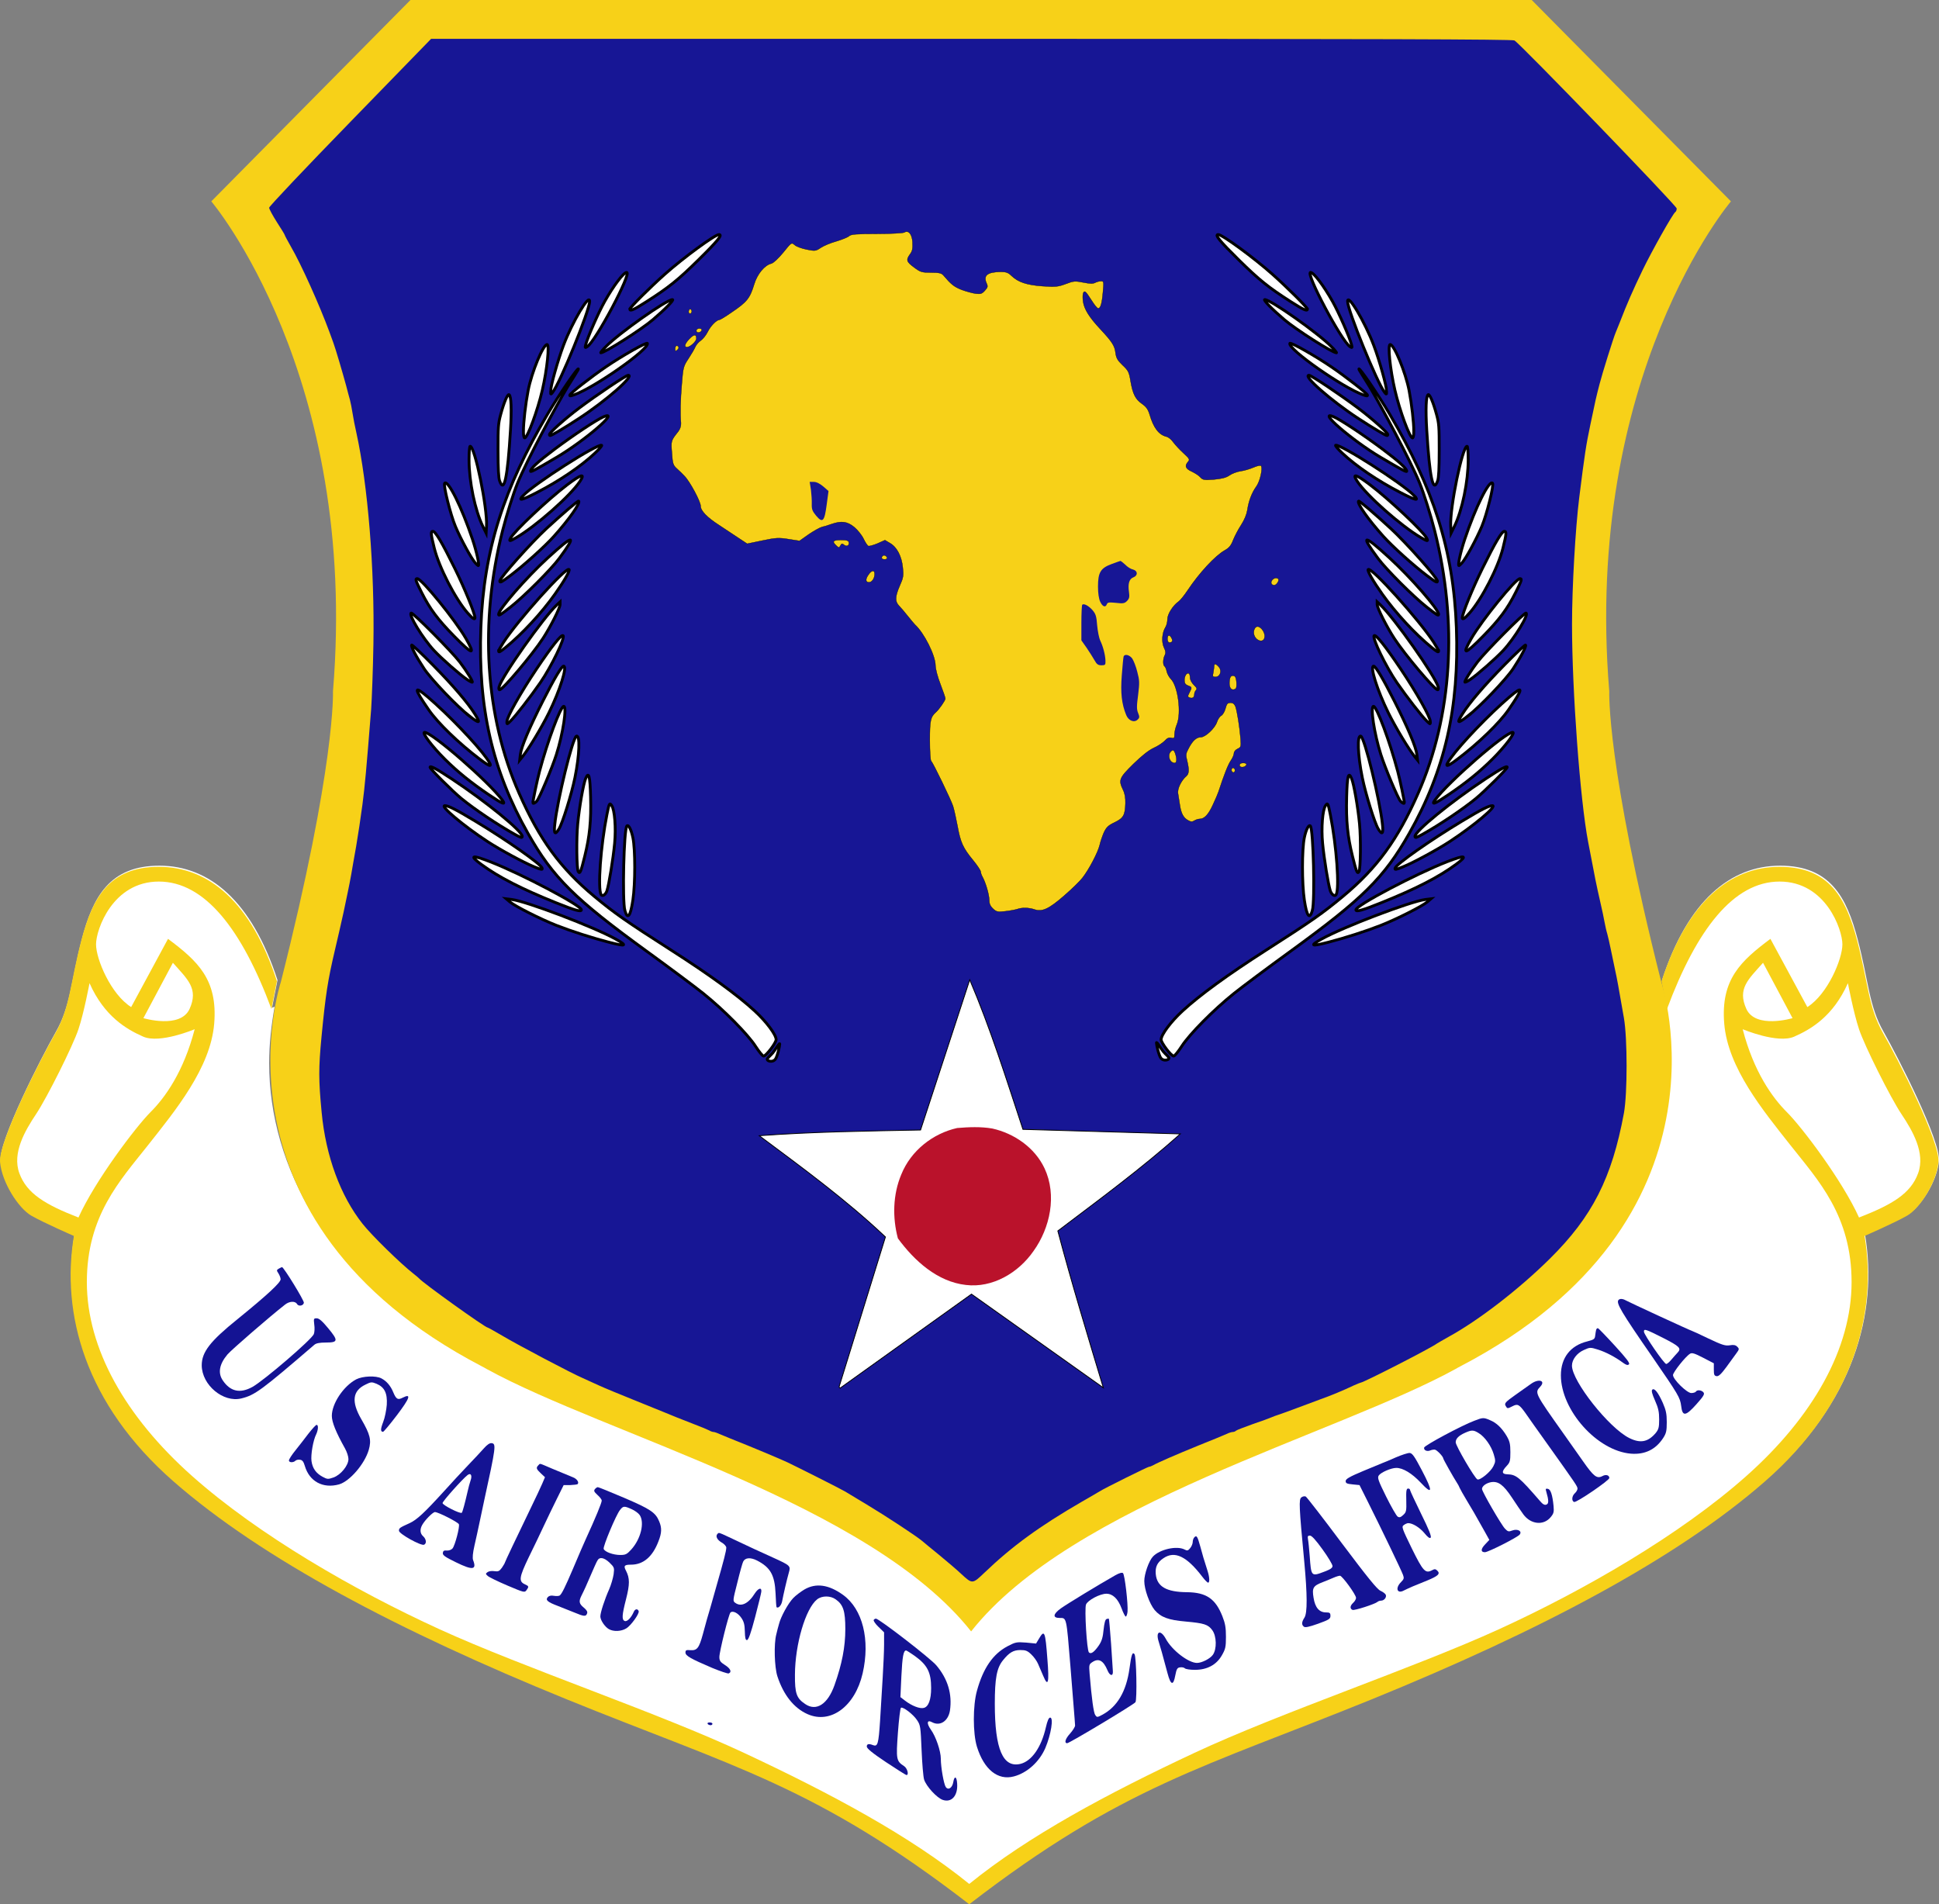 <?xml version="1.0" encoding="UTF-8" standalone="no"?>
<svg
   xmlns:dc="http://purl.org/dc/elements/1.1/"
   xmlns:cc="http://creativecommons.org/ns#"
   xmlns:rdf="http://www.w3.org/1999/02/22-rdf-syntax-ns#"
   xmlns:svg="http://www.w3.org/2000/svg"
   xmlns="http://www.w3.org/2000/svg"
   xmlns:sodipodi="http://sodipodi.sourceforge.net/DTD/sodipodi-0.dtd"
   xmlns:inkscape="http://www.inkscape.org/namespaces/inkscape"
   version="1.0"
   width="341.83"
   height="335.72"
   id="svg56"
   sodipodi:docname="United_States_Air_Forces_in_Africa (plain).svg"
   inkscape:version="1.0 (4035a4fb49, 2020-05-01)">
  <rect width="100%" height="100%" fill="#808080" stroke="none"/>
  <title
     id="title1196">United States Air Forces in Africa</title>
  <defs
     id="defs60" />
  <sodipodi:namedview
     inkscape:document-rotation="0"
     pagecolor="#ffffff"
     bordercolor="#666666"
     borderopacity="1"
     objecttolerance="10"
     gridtolerance="10"
     guidetolerance="10"
     inkscape:pageopacity="0"
     inkscape:pageshadow="2"
     inkscape:window-width="1294"
     inkscape:window-height="1040"
     id="namedview58"
     showgrid="false"
     inkscape:zoom="1.6960966"
     inkscape:cx="90.478372"
     inkscape:cy="190.05098"
     inkscape:window-x="52"
     inkscape:window-y="0"
     inkscape:window-maximized="0"
     inkscape:current-layer="layer9">
    <inkscape:grid
       id="grid1193"
       type="xygrid" />
  </sodipodi:namedview>
  <path
     d="M 48.411,177.47 C 47.811,180.85 47.451,184.13 47.451,187.44 C 47.451,205.67 57.861,224.87 80.321,238.2 C 102.77,251.55 153.63,264.57 170.88,285.73 C 188.12,264.57 238.98,251.55 261.43,238.2 C 283.88,224.87 294.31,205.67 294.31,187.44 C 294.31,184.29 293.97,181.17 293.43,177.97 L 293.98,177.68 L 293.01,172.79 C 297.56,158.8 305.05,152.62 313.83,152.62 C 322.62,152.62 325.55,158.15 327.5,165.63 C 329.46,173.12 329.46,177.34 332.06,181.9 C 334.66,186.47 342.13,201.1 341.82,204.69 C 341.5,208.27 338.57,212.83 336.3,214.13 C 334.01,215.43 328.8,217.7 328.8,217.7 C 331.08,231.37 326.85,247.32 311.22,260.98 C 295.61,274.65 271.52,287.34 241.91,299.39 C 212.3,311.43 197.98,314.69 170.96,335.52 C 143.95,314.69 129.63,311.43 100.02,299.39 C 70.401,287.34 46.321,274.65 30.701,260.98 C 15.071,247.32 10.851,231.37 13.121,217.7 C 13.121,217.7 7.911,215.43 5.631,214.13 C 3.361,212.83 0.431,208.27 0.101,204.69 C -0.229,201.1 7.261,186.47 9.861,181.9 C 12.471,177.34 12.471,173.12 14.421,165.63 C 16.371,158.15 19.311,152.62 28.101,152.62 C 36.881,152.62 44.371,158.8 48.921,172.79 L 47.951,177.68 L 48.411,177.47"
     id="path2632"
     style="fill:#ffffff;fill-opacity:1;fill-rule:nonzero;stroke:none" />
  <path
     d="M 25.531,179.5 L 30.761,169.74 C 33.351,172.67 35.311,174.3 33.681,177.88 C 32.051,181.45 25.531,179.5 25.531,179.5"
     id="path2638"
     style="fill:#ffffff;fill-opacity:1;fill-rule:nonzero;stroke:none" />
  <g
     inkscape:groupmode="layer"
     id="layer4"
     inkscape:label="Seal Outer"
     style="display:inline">
    <path
       d="m 171.2,287.62 c -17.82,-22.55 -64.32,-34.67 -85.439,-46.28 -0.29,-0.16 -0.56,-0.34 -0.85,-0.47 -49.46,-25.82 -35.4,-67.74 -35.4,-67.74 9.71,-38.33 9.19,-51.26 9.19,-51.26 C 63.301,66.14 37.251,35.5 37.251,35.5 L 72.361,0 H 270.03 l 35.12,35.5 c 0,0 -26.05,30.64 -21.45,86.37 0,0 -0.53,12.93 9.17,51.26 0,0 14.06,41.92 -35.39,67.74 -0.28,0.13 -0.56,0.31 -0.85,0.47 -21.12,11.61 -67.63,23.73 -85.43,46.28"
       id="path2628"
       style="fill:#f7d118;fill-opacity:1;fill-rule:nonzero;stroke:none" />
    <path
       d="m 47.851,177.88 c -5.2,-13.99 -11.72,-22.46 -19.85,-22.46 -8.14,0 -11.07,8.47 -11.07,11.07 0,2.6 2.6,8.79 6.19,11.06 l 6.5,-12.03 c 5.21,3.9 8.79,7.15 8.14,14.96 -0.65,7.81 -6.84,15.3 -11.71,21.47 -4.89,6.19 -10.74,12.38 -10.74,24.09 0,11.71 6.82,23.76 18.55,34.18 11.71,10.41 28.64,20.17 43.6,27.01 14.97,6.84 38.409,14.65 53.699,21.8 15.3,7.16 29.29,14.65 39.71,23.11 10.41,-8.46 24.4,-15.95 39.7,-23.11 15.3,-7.15 38.73,-14.96 53.7,-21.8 14.96,-6.84 31.89,-16.6 43.6,-27.01 11.73,-10.42 18.55,-22.47 18.55,-34.18 0,-11.71 -5.85,-17.9 -10.74,-24.09 -4.87,-6.17 -11.06,-13.66 -11.71,-21.47 -0.65,-7.81 2.93,-11.06 8.14,-14.96 l 6.51,12.03 c 3.58,-2.27 6.18,-8.46 6.18,-11.06 0,-2.6 -2.93,-11.07 -11.07,-11.07 -8.13,0 -14.63,8.47 -19.85,22.46 l -0.97,-4.89 c 4.55,-13.99 12.04,-20.17 20.82,-20.17 8.79,0 11.72,5.53 13.68,13.02 1.95,7.49 1.95,11.71 4.55,16.28 2.61,4.55 10.09,19.2 9.77,22.77 -0.33,3.58 -3.26,8.14 -5.53,9.44 -2.28,1.3 -7.49,3.57 -7.49,3.57 2.27,13.68 -1.95,29.63 -17.58,43.29 -15.62,13.66 -39.71,26.36 -69.32,38.41 -29.61,12.03 -43.93,15.29 -70.94,36.12 -27.02,-20.83 -41.34,-24.09 -70.949,-36.12 -29.61,-12.05 -53.7,-24.75 -69.32,-38.41 -15.63,-13.66 -19.85,-29.61 -17.57,-43.29 0,0 -5.22,-2.27 -7.5,-3.57 -2.27,-1.3 -5.2,-5.86 -5.52,-9.44 -0.33,-3.57 7.16,-18.22 9.76,-22.77 2.6,-4.57 2.6,-8.79 4.55,-16.28 1.96,-7.49 4.89,-13.02 13.68,-13.02 8.78,0 16.27,6.18 20.82,20.17 l -0.97,4.89"
       id="path2634"
       style="fill:#f7d118;fill-opacity:1;fill-rule:nonzero;stroke:none" />
    <g
       id="g138">
      <path
         style="fill:#ffffff;fill-opacity:1;fill-rule:nonzero;stroke:none"
         id="path2636"
         d="m 325.77,173.33 c -2.6,5.85 -6.5,8.12 -9.44,9.42 -2.92,1.32 -9.11,-1.3 -9.11,-1.3 1.95,7.49 5.21,12.05 7.81,14.64 2.62,2.61 9.77,12.05 12.7,18.56 5.85,-2.28 9.12,-4.22 10.42,-7.81 1.3,-3.57 -0.98,-7.49 -2.93,-10.41 -1.96,-2.93 -6.51,-12.04 -7.49,-14.98 -0.97,-2.92 -1.96,-8.12 -1.96,-8.12" />
      <path
         style="fill:#ffffff;fill-opacity:1;fill-rule:nonzero;stroke:none"
         id="path2640"
         d="m 15.781,173.33 c 2.6,5.85 6.5,8.12 9.44,9.42 2.93,1.32 9.1,-1.3 9.1,-1.3 -1.95,7.49 -5.2,12.05 -7.81,14.64 -2.59,2.61 -9.75,12.05 -12.68,18.56 -5.86,-2.28 -9.11,-4.22 -10.42,-7.81 -1.3,-3.57 0.99,-7.49 2.94,-10.41 1.95,-2.93 6.5,-12.04 7.48,-14.98 0.98,-2.92 1.95,-8.12 1.95,-8.12" />
      <path
         style="fill:#ffffff;fill-opacity:1;fill-rule:nonzero;stroke:none"
         id="path2642"
         d="m 316.01,179.5 -5.2,-9.76 c -2.6,2.93 -4.56,4.56 -2.94,8.14 1.64,3.57 8.14,1.62 8.14,1.62" />
      <path
         d="m 25.28,179.5 5.2,-9.76 c 2.6,2.93 4.56,4.56 2.94,8.14 -1.64,3.57 -8.14,1.62 -8.14,1.62"
         id="path154"
         style="fill:#ffffff;fill-opacity:1;fill-rule:nonzero;stroke:none" />
    </g>
  </g>
  <g
     inkscape:groupmode="layer"
     id="layer9"
     inkscape:label="Seal Inner"
     style="display:inline">
    <g
       id="g1929"
       transform="matrix(0.183,0,0,0.185,131.61,66.636)"
       style="fill:#171695;fill-opacity:1">
      <g
         id="g2479">
        <path
           transform="matrix(5.479,0,0,5.479,-721.108,-361.554)"
           sodipodi:nodetypes="cscscccccscccccsscsccccccsccsscccscccccccccccscccsccscsccsccccccsccccscccccccscscc"
           style="fill:#171695;fill-opacity:1;stroke-width:0.025"
           d="m 61.927,21.474 c -7.835,7.968 -14.252,14.675 -14.252,14.902 0,0.227 0.622,1.362 1.368,2.521 0.746,1.135 1.368,2.143 1.368,2.219 0,0.076 0.473,0.958 1.07,1.992 1.841,3.127 5.049,10.212 6.79,14.877 0.199,0.53 0.497,1.387 0.696,1.891 0.398,1.059 1.617,5.169 2.263,7.514 0.224,0.832 0.497,1.916 0.647,2.395 0.124,0.479 0.348,1.563 0.473,2.395 0.124,0.832 0.423,2.295 0.647,3.278 2.04,9.153 3.233,23.702 3.01,36.813 -0.075,4.438 -0.274,9.531 -0.398,11.347 -0.871,10.792 -1.094,13.238 -1.542,16.642 -0.274,2.068 -0.771,5.32 -1.094,7.186 -0.348,1.866 -0.721,4.085 -0.871,4.917 -0.149,0.832 -0.423,2.244 -0.622,3.152 -0.199,0.908 -0.522,2.421 -0.721,3.404 -0.224,0.958 -0.547,2.446 -0.746,3.278 -0.199,0.832 -0.547,2.295 -0.771,3.278 -1.268,5.346 -1.642,7.716 -2.363,15.129 -0.522,5.396 -0.522,7.489 0.025,13.112 0.721,7.615 3.308,14.549 7.213,19.415 1.567,1.967 6.641,6.884 8.929,8.649 0.473,0.378 0.92,0.731 0.995,0.832 0.696,0.807 11.615,8.548 12.063,8.548 0.075,0 1.219,0.63 2.562,1.412 2.786,1.639 12.262,6.581 14.128,7.363 0.696,0.303 1.99,0.883 2.86,1.286 0.871,0.403 3.781,1.589 6.442,2.648 2.661,1.059 5.074,2.042 5.348,2.143 0.771,0.328 2.288,0.933 4.85,1.916 1.293,0.479 2.562,1.009 2.786,1.135 0.249,0.151 0.572,0.252 0.721,0.252 0.149,0 0.622,0.151 1.045,0.353 0.448,0.176 1.244,0.504 1.791,0.731 3.98,1.563 8.954,3.631 10.198,4.211 1.816,0.857 9.551,4.715 10.073,5.043 0.199,0.126 1.94,1.16 3.855,2.295 3.308,1.967 8.631,5.421 9.7,6.304 0.274,0.227 1.642,1.362 3.034,2.471 1.393,1.135 3.134,2.597 3.855,3.278 1.965,1.79 1.965,1.79 4.079,-0.202 4.9,-4.639 9.7,-8.094 17.137,-12.355 1.517,-0.857 2.91,-1.664 3.109,-1.79 0.771,-0.504 8.482,-4.286 8.705,-4.286 0.149,0 0.448,-0.126 0.696,-0.252 0.796,-0.454 3.88,-1.79 8.009,-3.454 2.263,-0.883 4.452,-1.79 4.9,-1.992 0.423,-0.202 0.92,-0.353 1.119,-0.353 0.199,0 0.448,-0.101 0.572,-0.227 0.149,-0.126 1.492,-0.63 2.985,-1.16 1.517,-0.504 2.96,-1.034 3.233,-1.16 0.274,-0.126 0.846,-0.328 1.244,-0.454 0.423,-0.126 1.865,-0.656 3.233,-1.16 1.368,-0.504 3.209,-1.185 4.104,-1.513 1.741,-0.605 4.203,-1.614 5.895,-2.421 0.597,-0.252 1.119,-0.479 1.194,-0.479 0.497,0 12.436,-6.051 13.431,-6.808 0.149,-0.101 1.045,-0.605 1.99,-1.135 5.323,-2.874 12.486,-8.346 17.908,-13.666 7.412,-7.262 10.869,-13.969 12.983,-25.29 0.622,-3.429 0.622,-12.935 0,-16.516 -0.995,-5.673 -1.219,-6.884 -1.542,-8.321 -0.174,-0.832 -0.522,-2.421 -0.746,-3.53 -0.224,-1.109 -0.522,-2.395 -0.647,-2.824 -0.149,-0.454 -0.348,-1.362 -0.473,-2.017 -0.124,-0.681 -0.448,-2.244 -0.746,-3.48 -0.746,-3.253 -0.846,-3.732 -2.139,-10.464 -1.418,-7.312 -2.835,-26.349 -2.835,-37.822 0,-6.48 0.597,-16.768 1.268,-22.063 0.97,-7.665 1.194,-9.102 1.965,-12.733 0.871,-4.16 1.02,-4.791 1.617,-7.06 0.423,-1.664 2.437,-8.043 2.835,-8.951 0.124,-0.277 0.423,-1.009 0.672,-1.639 1.368,-3.505 2.363,-5.724 4.054,-9.203 1.642,-3.354 5.323,-9.834 5.746,-10.086 0.149,-0.101 0.249,-0.378 0.249,-0.63 0,-0.479 -27.534,-28.669 -28.529,-29.224 C 266.229,7.076 242.277,7 171.117,7 H 76.154 Z"
           id="path242" />
      </g>
    </g>
  </g>
  <g
     inkscape:groupmode="layer"
     id="layer5"
     inkscape:label="Text"
     style="display:inline">
    <g
       id="g436"
       transform="matrix(0.183,0,0,0.183,101.512,241.001)"
       style="fill:#141393;fill-opacity:1">
      <path
         style="fill:#141393;fill-opacity:1;stroke-width:0.133"
         d="m -286.105,-94.759 c -2.267,1.333 -2.267,1.733 -0.4,4.533 1.2,1.867 2.133,4.4 2.133,5.733 0,3.2 -12.8,15.067 -41.333,38.267 -26.667,21.467 -34.667,31.867 -34.667,44.667 0.133,18.933 20.667,36.133 38.133,31.867 13.067,-3.2 19.067,-7.6 70.4,-51.733 1.733,-1.467 5.067,-2.133 11.2,-2.133 11.733,0 12,-1.867 2,-13.867 -5.6,-6.8 -8.667,-9.467 -10.933,-9.467 -2.933,0 -3.067,0.267 -2.4,6 0.533,3.333 0.267,7.467 -0.4,9.2 -1.867,5.067 -48.133,44.8 -59.2,50.933 -11.867,6.533 -21.2,4.4 -28.4,-6.133 -5.067,-7.2 -3.467,-15.867 4.4,-25.2 3.733,-4.4 40.933,-36.667 55.467,-48 4.133,-3.333 9.733,-3.6 11.467,-0.667 1.467,2.667 6.133,1.867 6.667,-1.067 0.4,-2.133 -19.467,-34.4 -21.067,-34.4 -0.4,0.133 -1.733,0.667 -3.067,1.467 z"
         id="path298" />
      <path
         style="fill:#141393;fill-opacity:1;stroke-width:0.133"
         d="m 1004.562,-64.626 c -2.8,2.667 2.267,11.333 33.067,55.733 24.667,35.867 26.133,38.267 27.2,46.4 1.2,10.4 4.267,10.133 14.8,-1.733 6.933,-7.733 8,-9.733 6.667,-11.333 -1.867,-2.267 -6.133,-2.667 -7.333,-0.667 -0.4,0.667 -2.4,1.333 -4.4,1.333 -4.133,0 -17.6,-13.067 -17.6,-17.333 0,-2.667 12,-17.867 16.4,-20.533 1.867,-1.2 4.4,-0.4 12.667,3.867 l 10.267,5.333 v 6 c 0,5.067 0.4,6 2.667,6.4 2,0.267 4.4,-2 9.333,-8.667 3.6,-4.933 8,-10.933 9.6,-13.2 2.933,-4 3.067,-4.4 0.933,-6.533 -1.6,-1.6 -3.467,-2 -7.2,-1.333 -4.267,0.667 -7.333,-0.267 -20.533,-6.533 -8.533,-4.133 -15.867,-7.467 -16.133,-7.467 -0.8,0 -59.733,-27.2 -63.6,-29.333 -2.8,-1.6 -5.6,-1.733 -6.8,-0.4 z m 42.933,36.667 c 15.733,8 17.733,10 14,14 -1.333,1.467 -4.133,4.533 -6.133,6.933 -1.867,2.267 -4.133,4.133 -4.933,4.133 -2,0 -21.333,-28.133 -21.467,-31.067 0,-3.067 1.067,-2.8 18.533,6 z"
         id="path300" />
      <path
         style="fill:#141393;fill-opacity:1;stroke-width:0.133"
         d="m 982.962,-35.959 c -0.267,0.933 -0.667,3.467 -0.933,5.6 -0.4,3.467 -1.067,4 -7.733,5.733 -16.133,4 -25.333,15.733 -25.333,32.667 0,33.6 34.933,72.8 67.467,75.467 13.467,1.067 23.867,-4 31.067,-15.067 2.933,-4.533 3.467,-6.8 3.467,-15.333 0,-8.133 -0.8,-11.6 -3.867,-18.667 -4.533,-10.133 -8.133,-14.533 -10.133,-12.533 -0.933,0.933 -0.133,4.133 2.667,10.4 3.2,7.2 4,10.933 4,18.133 0,7.867 -0.533,9.733 -3.467,13.333 -7.333,8.533 -14.667,10 -25.333,4.667 -19.6,-9.733 -55.2,-54.8 -55.2,-69.733 0,-5.867 4.8,-12.133 11.467,-15.067 5.867,-2.667 6.267,-2.667 13.6,-0.4 7.6,2.4 16.8,7.2 24.267,12.8 3.067,2.133 4.4,2.533 5.6,1.333 1.067,-1.067 -2.4,-5.6 -13.6,-17.867 -8.267,-9.067 -15.6,-16.533 -16.133,-16.8 -0.667,-0.267 -1.467,0.267 -1.867,1.333 z"
         id="path302" />
      <path
         style="fill:#141393;fill-opacity:1;stroke-width:0.133"
         d="m -211.571,11.907 c -12.267,6.533 -23.467,23.333 -23.467,35.2 0,6 4,15.867 12.667,31.333 1.867,3.333 3.333,7.867 3.333,10.267 0,6.133 -7.333,15.2 -14.4,17.733 -5.333,1.867 -6,1.733 -10.533,-0.667 -6.4,-3.467 -9.733,-8.267 -10.667,-15.2 -0.8,-6 1.6,-20 4.533,-25.733 2,-4.267 2.267,-9.067 0.4,-9.067 -0.8,0 -4.133,3.733 -7.733,8.267 -3.467,4.533 -9.067,11.867 -12.533,16.133 -3.6,4.4 -6.4,8.8 -6.4,9.867 0,2.133 4.267,2.267 6.267,0.267 0.8,-0.8 2.8,-1.2 4.4,-0.933 2.267,0.267 3.467,1.867 4.667,6 4.4,14.933 17.467,22 32.933,17.733 10.267,-2.933 24.667,-19.6 28.667,-33.333 2.667,-9.333 1.333,-14.8 -7.2,-29.467 -9.733,-16.8 -8.533,-27.333 4,-33.333 5.333,-2.667 6,-2.667 10.667,-0.8 7.733,3.333 10.533,9.067 9.867,20.267 -0.4,5.067 -1.867,12.533 -3.467,16.533 -2.667,6.933 -2.667,9.467 -0.133,9.467 0.667,0 6.667,-7.2 13.467,-16.133 12.4,-16.4 14,-21.067 5.6,-16.8 -4.8,2.533 -6.4,1.6 -9.2,-5.067 -2.533,-6.267 -6.4,-10.8 -11.467,-13.467 -5.333,-2.8 -18,-2.267 -24.267,0.933 z"
         id="path304" />
      <path
         style="fill:#141393;fill-opacity:1;stroke-width:0.133"
         d="m 920.295,16.174 c -2.267,1.6 -8.933,6.4 -15.067,10.667 -9.6,6.8 -10.8,8.133 -9.6,10.4 1.733,3.067 1.733,3.067 6.8,0.533 4.8,-2.533 6.4,-1.733 12.133,6.267 2.4,3.467 11.867,16.933 21.067,29.733 28.4,39.867 29.333,41.2 29.333,43.467 0,1.2 -1.2,3.2 -2.667,4.533 -2.8,2.533 -3.2,7.467 -0.533,8.267 2.267,0.8 33.867,-20.8 33.867,-23.067 0,-2.8 -3.333,-3.733 -6.667,-1.867 -5.333,2.8 -8.4,0.4 -18.667,-14.267 -5.467,-7.733 -13.867,-19.6 -18.533,-26.267 -28.267,-39.867 -28.133,-39.733 -22.667,-45.6 5.467,-5.867 -1.467,-8 -8.8,-2.8 z"
         id="path306" />
      <path
         style="fill:#141393;fill-opacity:1;stroke-width:0.133"
         d="m 865.629,51.774 c -12.133,4.533 -48,23.733 -48.4,25.867 -0.533,2.667 2.933,4.133 6.133,2.667 1.2,-0.533 3.2,-0.8 4.267,-0.667 2,0.4 7.867,6.533 8,8.4 0,0.933 10.267,19.067 13.333,23.733 0.8,1.067 1.867,3.2 2.533,4.8 0.667,1.467 3.6,6.667 6.4,11.333 5.2,8.533 8.533,14.267 17.467,30.267 l 4.667,8.4 -4,4.267 c -4.4,4.533 -4.4,7.6 -0.267,7.6 3.2,0 31.067,-14.133 33.467,-16.933 2.667,-3.333 -1.867,-5.867 -7.067,-4 -3.467,1.333 -4.267,1.2 -7.067,-1.733 -3.6,-3.733 -22.133,-35.733 -22.133,-38.267 0,-2.667 3.867,-5.6 8.667,-6.533 6.933,-1.2 12,2.533 20.133,14.8 3.867,5.867 8.8,13.2 11.067,16.267 7.067,9.6 19.333,10.933 26.133,2.8 3.067,-3.6 3.467,-5.067 2.933,-10.933 -1.067,-10.8 -2.8,-16 -5.467,-16.533 -2.133,-0.4 -2.4,0 -1.6,2.533 2.533,8.667 2.533,11.867 0.133,12.667 -1.733,0.667 -3.467,-0.267 -6.267,-3.6 -19.733,-22.8 -22.8,-25.333 -31.2,-25.6 -5.6,-0.133 -5.867,-2.667 -0.8,-8 3.2,-3.467 3.6,-4.667 3.6,-13.333 0,-8 -0.667,-10.533 -3.6,-15.6 -4.667,-7.733 -9.733,-12.667 -16,-15.2 -6.133,-2.667 -6.933,-2.667 -15.067,0.533 z m 4.267,12 c 5.733,3.467 12,12.267 14.4,20.4 1.867,6.133 1.733,7.2 -0.4,11.467 -2.533,5.333 -12.8,13.733 -15.333,12.667 -2.533,-0.933 -20.933,-32.4 -20.933,-35.733 0,-3.6 2.933,-6.533 9.333,-9.333 6.133,-2.667 7.867,-2.667 12.933,0.533 z"
         id="path308" />
      <path
         style="fill:#141393;fill-opacity:1;stroke-width:0.133"
         d="m -88.505,78.307 c -2.533,2.933 -9.467,10.267 -15.333,16.4 -5.867,6.133 -16.267,17.333 -23.2,25.067 -18.933,20.8 -26.133,27.467 -33.067,30.667 -9.733,4.4 -10.267,4.8 -10.267,7.333 0,2.933 21.067,14.667 24.133,13.467 2.667,-1.067 2.267,-5.333 -0.8,-8.133 -3.067,-2.667 -3.333,-6.667 -0.933,-10.933 2.667,-4.8 10.267,-12.4 12.267,-12.4 3.2,0 22.267,9.733 23.067,11.733 0.933,2.667 -3.733,20.4 -6.133,23.333 -1.2,1.333 -3.467,2.133 -5.467,2 -2.667,-0.267 -3.6,0.267 -3.867,2.267 -0.267,2.267 2,3.867 12.667,9.067 16,7.867 20.133,7.333 16.533,-2 -0.8,-2.133 -0.4,-6.8 1.333,-14.4 1.467,-6.267 3.467,-15.6 4.533,-20.667 1.067,-5.2 3.2,-15.067 4.667,-22 11.467,-52.4 11.733,-55.067 7.333,-55.733 -1.867,-0.267 -4.4,1.467 -7.467,4.933 z m -12.933,31.2 c -0.8,2.4 -2.133,7.067 -2.8,10.4 -2.533,11.067 -4.8,19.6 -5.6,20.533 -1.467,1.333 -18.533,-7.333 -18.533,-9.333 0,-1.733 19.067,-23.067 24,-26.933 3.2,-2.533 4.8,0.267 2.933,5.333 z"
         id="path310" />
      <path
         style="fill:#141393;fill-opacity:1;stroke-width:0.133"
         d="m 789.629,87.241 c -5.867,2.667 -11.6,4.933 -12.667,5.333 -1.067,0.4 -9.467,3.867 -18.667,7.733 -13.067,5.467 -16.667,7.6 -16.667,9.6 0,2.133 1.2,2.667 6.667,3.2 l 6.667,0.667 8.667,17.333 c 12.4,24.8 31.6,64.667 33.2,69.067 1.2,3.2 1.067,4.133 -1.867,7.067 -5.867,5.867 -3.733,11.733 2.933,8 2.133,-1.067 5.867,-2.8 8.4,-3.867 2.533,-1.067 8.667,-3.6 13.733,-5.6 10.667,-4.4 12.933,-6.533 10,-9.467 -1.733,-1.733 -2.667,-1.867 -5.067,-0.533 -6.533,3.467 -8.667,1.2 -19.6,-20.933 -9.6,-19.733 -10,-20.933 -7.733,-22.533 1.333,-1.067 3.333,-1.867 4.267,-1.867 4.267,0 10.933,4.133 15.467,9.467 3.333,4.133 5.2,5.467 6.133,4.533 1.067,-1.067 -1.733,-8 -9.2,-23.067 -5.867,-12 -10.667,-22.267 -10.667,-22.933 0,-0.8 -0.8,-1.333 -1.867,-1.333 -1.6,0 -2,2.267 -1.733,11.2 0.267,10.4 0,11.6 -2.933,14.267 -2.4,2.267 -3.733,2.667 -5.333,1.6 -1.2,-0.667 -6.133,-9.333 -11.067,-19.2 -7.6,-15.333 -8.667,-18.267 -7.2,-20.4 1.867,-2.933 11.867,-7.333 16.8,-7.333 6.4,-0.133 15.2,5.2 23.6,14.133 11.6,12.4 12,8.8 1.2,-11.733 -7.067,-13.467 -9.2,-16.533 -11.733,-16.8 -1.733,-0.133 -7.867,1.867 -13.733,4.4 z"
         id="path312" />
      <path
         style="fill:#141393;fill-opacity:1;stroke-width:0.133"
         d="m -36.105,94.707 c -2.4,2.4 -2,3.6 2.4,7.733 l 4,3.733 -2.667,6.267 c -1.467,3.467 -6.267,13.6 -10.533,22.4 -14.533,30.133 -25.467,53.067 -25.467,53.733 0,0.4 -1.333,2.533 -2.8,4.8 -2.533,3.467 -3.6,3.867 -7.333,3.333 -2.4,-0.4 -5.333,0 -6.533,0.933 -2,1.467 -2,1.733 0.267,3.733 1.333,1.2 9.867,5.333 18.933,9.2 15.733,6.667 16.533,6.933 18.267,4.533 2.533,-3.467 2.4,-4 -1.467,-5.733 -6.133,-2.8 -5.6,-6.667 3.6,-25.867 4.8,-9.733 11.333,-23.333 14.533,-30.267 3.2,-6.933 8.933,-18.667 12.533,-26 l 6.667,-13.467 h 6.267 c 3.467,-0.133 6.667,-0.533 7.2,-0.933 1.6,-1.733 -0.667,-5.067 -4.4,-6.533 -6.933,-2.8 -9.067,-3.733 -20.267,-8.4 -13.2,-5.6 -11.2,-5.2 -13.2,-3.2 z"
         id="path314" />
      <path
         style="fill:#141393;fill-opacity:1;stroke-width:0.133"
         d="m 18.429,117.641 c -1.333,1.6 -0.8,2.667 2.4,5.6 2.267,2 4.133,4.4 4.133,5.467 0,2.133 -5.733,16.133 -15.333,37.067 -2.533,5.6 -6.133,13.867 -12.667,29.333 -7.067,16.533 -10.533,23.733 -12.533,25.067 -0.8,0.533 -3.333,0.667 -5.6,0.267 -2.8,-0.533 -4.667,0 -5.867,1.333 -2.4,2.8 -0.267,4.667 10,8.533 4.4,1.733 11.467,4.533 15.733,6.267 9.2,3.867 11.067,4 12.133,0.933 0.667,-1.6 -0.267,-3.333 -3.2,-5.733 -4.533,-3.733 -4.933,-6 -2.133,-11.6 1.067,-2 2.8,-5.867 4,-8.4 8.267,-19.067 10.267,-23.6 11.333,-25.333 2,-3.733 6.267,-2.933 11.467,1.867 4.8,4.667 4.933,5.067 4.133,11.333 -0.533,3.6 -2.4,10.133 -4.267,14.4 -4.4,9.867 -8.533,22.533 -8.533,26.267 0,3.6 4.4,10.133 8.267,12.267 4.533,2.533 11.867,2.267 16.8,-0.8 4.4,-2.667 12.667,-14.133 11.867,-16.533 -0.933,-2.667 -3.6,-2.267 -4.8,0.8 -2.4,5.467 -6.267,9.6 -8.667,8.667 -2.933,-1.2 -2.667,-5.6 1.333,-21.2 3.6,-14.133 3.6,-20 0,-27.067 -2.667,-4.933 -1.733,-6 4.8,-6 11.867,0 20.8,-7.733 26.4,-22.533 3.2,-8.133 3.333,-12.933 0.667,-19.2 -3.467,-8.533 -8.533,-11.867 -33.733,-22.667 -13.2,-5.6 -24.667,-10.267 -25.333,-10.267 -0.667,0 -2,0.8 -2.8,1.867 z m 35.333,19.333 c 3.067,1.333 6.533,3.867 7.733,5.6 4.933,7.2 1.2,23.067 -8.133,33.333 -4.133,4.533 -5.467,5.2 -10.533,5.2 -6.8,0 -14.933,-2.933 -16,-5.867 -0.8,-2.267 11.867,-32.667 15.733,-37.467 3.067,-4 4.133,-4 11.2,-0.8 z"
         id="path320" />
      <path
         style="fill:#141393;fill-opacity:1;stroke-width:0.133"
         d="m 698.962,125.641 c -2.533,1.867 -2.267,8.533 2.8,62.133 2.933,31.467 3.067,49.333 0.133,53.733 -2.667,4.133 -2.933,6.8 -0.533,8.667 1.2,1.067 4.933,0.267 13.6,-2.8 10.667,-3.867 12,-4.667 12,-7.6 0,-2.8 -0.667,-3.333 -4.267,-3.333 -6.533,0 -10.533,-4.667 -12,-14.133 -1.6,-9.6 -0.4,-11.467 8.933,-15.067 3.333,-1.333 8,-3.2 10.4,-4.267 2.4,-1.067 5.2,-1.867 6.133,-1.867 2.133,0 15.467,18.267 15.467,21.333 0,1.2 -1.2,3.333 -2.667,4.667 -3.2,2.933 -3.467,5.733 -0.667,6.933 2.133,0.667 21.467,-5.6 24,-7.733 0.667,-0.667 2.267,-1.2 3.467,-1.2 2.933,0 5.467,-3.2 4.533,-5.6 -0.4,-1.067 -2.667,-2.8 -5.067,-3.867 -3.2,-1.333 -12.667,-13.067 -37.2,-45.733 -18.133,-24.267 -33.733,-44.4 -34.8,-45.067 -1.067,-0.533 -2.933,-0.267 -4.267,0.8 z m 20.4,50.133 c 5.333,7.333 9.6,14.533 9.6,16 0,1.733 -2,3.2 -7.333,5.2 -13.333,5.067 -13.2,5.2 -14.667,-15.2 -0.533,-6.533 -1.2,-13.6 -1.6,-15.6 -0.533,-3.067 -0.267,-3.733 1.867,-3.733 1.733,0 5.6,4.267 12.133,13.333 z"
         id="path322" />
      <path
         style="fill:#141393;fill-opacity:1;stroke-width:0.133"
         d="m 136.562,160.707 c -2.267,2.133 -0.533,5.733 3.733,8.267 2.667,1.467 4.667,3.733 4.667,5.067 -0.133,3.467 -2,10.933 -9.867,38.4 -1.867,6.533 -4.4,15.333 -5.467,19.333 -1.2,4 -2.667,9.067 -3.333,11.333 -0.533,2.133 -2.4,8.8 -4,14.667 -3.6,13.067 -5.467,15.467 -11.867,15.067 -4,-0.4 -4.8,0 -4.8,2.267 0,3.067 4.8,5.867 25.733,14.8 7.733,3.2 14.933,5.6 15.867,5.333 3.333,-1.333 1.733,-4.8 -3.6,-8.133 -4.4,-2.8 -5.333,-4.133 -5.333,-7.733 0,-5.067 8.933,-41.067 10.667,-42.8 2.133,-2.133 7.333,0.4 10.533,5.2 2.4,3.467 3.2,6.533 3.333,12.933 0.133,6.4 0.667,8.4 2,8.4 1.467,0 3.733,-6.4 7.867,-22 3.2,-12.133 5.867,-23.2 6,-24.533 0.533,-4.533 -2.8,-3.733 -6.267,1.6 -6.133,9.867 -13.2,13.2 -18.8,9.067 -2.533,-1.733 -2.4,-2.267 2,-19.6 2.4,-9.867 4.933,-18.933 5.6,-20.133 1.867,-3.867 7.067,-4.267 13.333,-1.067 12.933,6.667 17.067,14 17.867,31.733 0.267,6.933 0.667,12.8 0.933,13.2 1.733,1.6 4.8,-1.867 5.467,-6 1.067,-5.867 4.4,-20.267 6.4,-27.333 1.867,-6.4 1.467,-6.8 -14.933,-14.267 -11.333,-5.067 -24,-10.933 -44.8,-20.8 -7.467,-3.467 -7.733,-3.6 -8.933,-2.267 z"
         id="path324" />
      <path
         style="fill:#141393;fill-opacity:1;stroke-width:0.133"
         d="m 595.895,164.041 c -0.933,0.933 -1.6,2.933 -1.6,4.533 0,1.6 -1.067,4.267 -2.4,5.867 -2,2.533 -2.933,2.8 -5.333,1.467 -7.467,-4 -24.133,-0.267 -30.667,6.8 -3.867,4.133 -8.267,16.8 -8.267,23.467 0,8.133 5.067,22 10,28 6,6.933 13.067,9.6 30,11.067 17.6,1.6 21.467,2.8 25.467,8.267 4.267,5.733 4.533,18.4 0.533,23.867 -2.667,3.733 -10.667,7.733 -15.2,7.733 -8.267,0 -24.267,-12.267 -30.133,-23.333 -5.067,-9.2 -10,-7.2 -6.8,2.8 2,6.267 3.2,10.667 8.533,30.533 3.067,11.6 5.6,12.267 7.467,2 1.2,-6.267 2,-7.467 4.667,-7.733 1.733,-0.267 3.733,0.133 4.533,0.933 0.8,0.8 5.067,1.467 9.6,1.467 11.867,0 20.8,-4.8 26,-13.867 3.467,-6 4,-8 4,-17.867 0,-8.933 -0.667,-12.933 -3.467,-20 -6.667,-16.8 -15.467,-22.8 -33.867,-23.067 -20,-0.133 -29.067,-5.333 -30.267,-17.333 -0.667,-7.067 1.467,-11.467 7.467,-15.467 10.8,-7.333 22.267,-1.867 37.333,17.867 2.4,3.2 4.933,5.733 5.6,5.733 1.6,0 1.467,-4.8 -0.267,-10.533 -3.867,-12.133 -5.067,-16 -7.2,-24.133 -2.8,-10.133 -3.6,-11.2 -5.733,-9.067 z"
         id="path326" />
      <path
         style="fill:#141393;fill-opacity:1;stroke-width:0.133"
         d="m 519.629,200.707 c -16,9.067 -46.667,27.733 -52.4,31.867 -7.6,5.467 -8,9.2 -1.2,9.2 6.8,0 6.533,-1.467 10.4,46 1.067,13.6 2.533,31.6 3.2,40 0.667,8.4 1.333,16.4 1.333,17.6 0,1.333 -2.133,4.667 -4.667,7.6 -4.8,5.2 -6,9.467 -2.933,9.467 2.133,0 63.733,-36.933 65.733,-39.467 1.733,-2.267 0.933,-44.4 -0.933,-46.4 -2,-2.267 -2.933,0.267 -4.8,14 -3.067,22 -11.733,36.8 -26.267,44.533 -4.8,2.533 -5.067,2.533 -6.667,0.267 -1.6,-2.133 -3.467,-15.733 -5.467,-39.867 -0.667,-8.133 -0.533,-9.067 2.267,-10.933 6.267,-4.4 10.933,-2 14.933,7.6 2.267,5.6 5.6,6.133 5.2,0.8 -0.133,-1.733 -0.933,-13.733 -1.733,-26.533 -0.933,-12.8 -1.867,-23.6 -2.133,-23.867 -0.267,-0.267 -1.2,-0.133 -2.267,0.267 -1.2,0.4 -2.133,4 -2.8,10.267 -0.667,7.333 -1.733,10.933 -4.533,15.067 -4.4,6.4 -7.6,8.8 -9.6,6.8 -2,-2 -4.4,-42 -2.8,-46.133 1.6,-4.133 13.467,-10.4 19.6,-10.4 6.133,0 11.2,4.8 14.667,14.133 1.6,4.4 3.467,7.867 4,7.867 0.667,0 1.467,-2.133 1.733,-4.667 0.667,-7.067 -2.667,-35.867 -4.4,-37.2 -0.933,-0.8 -3.733,0 -7.467,2.133 z"
         id="path328" />
      <path
         style="fill:#141393;fill-opacity:1;stroke-width:0.133"
         d="m 220.295,214.307 c -3.6,2.133 -8.533,5.867 -10.933,8.4 -4.933,5.2 -11.867,17.867 -13.6,24.8 -0.8,2.667 -2,7.333 -2.667,10.267 -2.4,9.2 -1.733,31.333 1.067,40.133 5.867,18 15.867,30.667 29.067,36.533 22.267,9.867 45.733,-7.467 53.067,-39.2 7.467,-32.4 0,-62.133 -18.933,-75.733 -13.733,-9.867 -26,-11.6 -37.067,-5.2 z m 30.133,9.6 c 7.2,5.067 9.2,11.2 9.2,28.533 0,17.2 -3.2,33.733 -10.4,54 -6.533,18.533 -17.6,25.6 -28.267,18.267 -8.4,-5.6 -10,-10.267 -9.867,-28.267 0.133,-29.467 10.267,-63.733 21.333,-72.533 4.667,-3.733 12.933,-3.733 18,0 z"
         id="path330" />
      <path
         style="fill:#141393;fill-opacity:1;stroke-width:0.133"
         d="m 286.962,243.774 c -0.4,0.667 1.6,3.733 4.533,6.533 l 5.467,5.333 v 11.733 c 0,6.4 -0.667,20.667 -1.333,31.733 -0.667,10.933 -1.867,29.867 -2.533,41.867 -1.467,22.267 -2.267,25.067 -6.8,23.333 -4,-1.6 -6,-1.2 -6,1.333 0,1.867 5.333,6.267 18.533,15.067 10.267,6.8 19.067,12.4 19.733,12.4 2.533,0 0.8,-6.533 -2.267,-8.533 -7.6,-4.933 -7.867,-6.533 -6,-32.267 0.933,-12.8 2.267,-23.6 2.933,-24 2,-1.2 11.867,6.4 15.467,11.867 3.333,4.933 3.467,6.533 4.4,28.8 0.533,12.933 1.6,25.733 2.4,28.4 2,6.533 12.4,17.867 18.133,19.733 8.4,2.8 14.533,-4.133 13.733,-15.733 -0.4,-7.067 -2.667,-7.867 -3.733,-1.467 -0.933,5.6 -4.8,8.133 -7.2,4.8 -1.867,-2.533 -4.8,-18.933 -4.8,-27.333 0,-7.333 -4.8,-21.467 -9.6,-28 -4.4,-6.267 -3.733,-9.867 1.333,-7.067 7.6,4 15.467,-1.2 17.067,-11.333 2.267,-15.733 -2,-30.4 -13.067,-43.467 -5.333,-6.533 -55.2,-45.067 -58.267,-45.067 -0.667,0 -1.733,0.533 -2.133,1.333 z m 39.467,34.533 c 12.267,8.8 15.867,15.867 15.867,31.067 0,11.067 -2.533,18 -7.067,19.067 -3.733,1.067 -11.6,-2 -18,-6.933 l -4.533,-3.467 0.933,-20.133 c 0.933,-18.933 2,-24.8 4.533,-24.8 0.533,0 4.267,2.4 8.267,5.2 z"
         id="path332" />
      <path
         style="fill:#141393;fill-opacity:1;stroke-width:0.133"
         d="m 446.162,261.774 -2.8,4.667 -9.6,-0.933 c -9.2,-0.667 -10.133,-0.533 -18,3.6 -14,7.467 -23.333,21.067 -29.333,42.8 -4,14.267 -4,41.067 0,54 6.8,21.867 20.133,32.667 35.6,28.533 12.667,-3.333 24.533,-14 30.267,-27.333 5.467,-12.933 8.133,-29.333 4.667,-29.333 -1.333,0 -2.667,2.933 -4.133,9.333 -4.4,19.333 -13.6,32.4 -24.267,35.2 -17.067,4.267 -24.933,-14 -24.933,-57.867 0,-24.4 1.867,-34.533 7.867,-41.867 6,-7.467 10,-9.867 16.8,-9.867 5.067,0 6.8,0.667 10.533,4.267 2.533,2.4 5.467,6.533 6.533,9.2 1.2,2.8 3.333,7.867 4.933,11.467 4.667,11.2 5.867,6.667 4,-16 -2,-27.067 -2.8,-28.933 -8.133,-19.867 z"
         id="path334" />
      <path
         style="fill:#141393;fill-opacity:1;stroke-width:0.133"
         d="m 126.962,343.774 c 0.4,0.667 1.733,1.333 2.8,1.333 1.067,0 1.867,-0.667 1.867,-1.333 0,-0.8 -1.2,-1.333 -2.8,-1.333 -1.467,0 -2.267,0.533 -1.867,1.333 z"
         id="path336" />
    </g>
  </g>
  <path
     style="fill:#ffffff;fill-opacity:1;stroke-width:0.295"
     d=""
     id="path1899" />
  <path
     style="fill:#ffffff;fill-opacity:1;stroke:#000000;stroke-width:0.147;stroke-miterlimit:4;stroke-dasharray:none;stroke-opacity:1"
     d=""
     id="path1957" />
  <path
     style="fill:#ffffff;fill-opacity:1;stroke:#000000;stroke-width:0.147;stroke-miterlimit:4;stroke-dasharray:none;stroke-opacity:1"
     d=""
     id="path1959" />
  <path
     style="fill:#ffffff;fill-opacity:1;stroke:#000000;stroke-width:0.104;stroke-miterlimit:4;stroke-dasharray:none;stroke-opacity:1"
     d=""
     id="path2117" />
  <path
     style="fill:#ffffff;fill-opacity:1;stroke:#000000;stroke-width:0.104;stroke-miterlimit:4;stroke-dasharray:none;stroke-opacity:1"
     d=""
     id="path2125" />
  <g
     inkscape:groupmode="layer"
     id="layer3"
     inkscape:label="Feathers"
     style="display:inline">
    <g
       id="g2395"
       style="stroke:#000000;stroke-width:0.5;stroke-miterlimit:4;stroke-dasharray:none;stroke-opacity:1">
      <g
         style="stroke:#000000;stroke-width:0.5;stroke-miterlimit:4;stroke-dasharray:none;stroke-opacity:1"
         id="g2312">
        <path
           style="fill:#ffffff;fill-opacity:1;stroke:#000000;stroke-width:0.5;stroke-miterlimit:4;stroke-dasharray:none;stroke-opacity:1"
           d="m 110.165,160.536 c -0.488,-1.647 -0.187,-14.384 0.352,-14.923 0.285,-0.285 0.761,0.645 1.056,2.06 0.436,2.089 0.435,8.103 -0.002,11.017 -0.43,2.868 -0.915,3.506 -1.407,1.847 z"
           id="path2103" />
        <path
           style="fill:#ffffff;fill-opacity:1;stroke:#000000;stroke-width:0.5;stroke-miterlimit:4;stroke-dasharray:none;stroke-opacity:1"
           d="m 105.973,157.734 c -0.627,-1.056 -0.08,-8.599 1.024,-14.134 0.403,-2.022 0.459,-2.126 0.84,-1.582 0.527,0.752 0.776,3.945 0.518,6.655 -0.256,2.7 -0.994,7.247 -1.357,8.369 -0.22,0.679 -0.8,1.071 -1.025,0.692 z"
           id="path2105" />
        <path
           style="fill:#ffffff;fill-opacity:1;stroke:#000000;stroke-width:0.5;stroke-miterlimit:4;stroke-dasharray:none;stroke-opacity:1"
           d="m 101.945,153.675 c -0.291,-0.463 -0.351,-5.815 -0.095,-8.444 0.294,-3.018 0.992,-7.01 1.394,-7.974 0.553,-1.326 0.776,-0.494 0.873,3.265 0.109,4.201 -0.156,6.887 -1.03,10.429 -0.686,2.782 -0.854,3.183 -1.142,2.725 z"
           id="path2107" />
        <path
           style="fill:#ffffff;fill-opacity:1;stroke:#000000;stroke-width:0.5;stroke-miterlimit:4;stroke-dasharray:none;stroke-opacity:1"
           d="m 97.792,145.423 c 0.442,-4.291 3.167,-15.419 3.83,-15.64 0.671,-0.224 0.543,3.315 -0.264,7.3 -0.586,2.893 -2.187,8.041 -2.822,9.069 -0.678,1.099 -0.909,0.871 -0.745,-0.73 z"
           id="path2109" />
        <path
           style="fill:#ffffff;fill-opacity:1;stroke:#000000;stroke-width:0.5;stroke-miterlimit:4;stroke-dasharray:none;stroke-opacity:1"
           d="m 93.944,141.538 c 0,-0.402 0.753,-3.971 1.17,-5.547 1.382,-5.218 3.706,-11.465 4.264,-11.465 0.612,0 -0.13,4.86 -1.3,8.521 -0.766,2.397 -2.996,7.693 -3.456,8.207 -0.295,0.33 -0.679,0.49 -0.679,0.284 z"
           id="path2111" />
        <path
           style="fill:#ffffff;fill-opacity:1;stroke:#000000;stroke-width:0.5;stroke-miterlimit:4;stroke-dasharray:none;stroke-opacity:1"
           d="m 91.739,132.999 c 0.152,-1.305 1.581,-4.694 3.967,-9.41 2.006,-3.964 3.304,-6.149 3.654,-6.149 0.703,0 -0.653,4.3 -2.597,8.234 -1.26,2.551 -3.581,6.407 -4.659,7.74 l -0.484,0.598 z"
           id="path2113" />
        <path
           style="fill:#ffffff;fill-opacity:1;stroke:#000000;stroke-width:0.5;stroke-miterlimit:4;stroke-dasharray:none;stroke-opacity:1"
           d="m 89.358,127.24 c 0,-0.817 2.4,-5.085 5.234,-9.305 2.701,-4.024 4.393,-6.147 4.677,-5.868 0.392,0.384 -2.068,5.456 -4.02,8.291 -1.693,2.458 -4.41,5.955 -5.255,6.765 -0.634,0.607 -0.635,0.608 -0.635,0.118 z"
           id="path2115" />
        <path
           style="fill:#ffffff;fill-opacity:1;stroke:#000000;stroke-width:0.5;stroke-miterlimit:4;stroke-dasharray:none;stroke-opacity:1"
           d="m 87.982,121.094 c 0.456,-1.816 7.835,-12.281 10.21,-14.479 l 0.546,-0.505 v 0.457 c 0,0.606 -1.654,3.888 -3.01,5.973 -1.854,2.85 -7.105,9.068 -7.658,9.068 -0.126,0 -0.162,-0.215 -0.087,-0.513 z"
           id="path2119" />
        <path
           style="fill:#ffffff;fill-opacity:1;stroke:#000000;stroke-width:0.5;stroke-miterlimit:4;stroke-dasharray:none;stroke-opacity:1"
           d="m 87.899,114.761 c 0,-0.097 0.388,-0.777 0.862,-1.511 2.538,-3.929 11.035,-13.374 11.56,-12.85 0.199,0.199 -0.872,2.072 -2.47,4.323 -2.391,3.367 -5.738,6.984 -8.728,9.432 -0.971,0.795 -1.225,0.92 -1.225,0.606 z"
           id="path2121" />
        <path
           style="fill:#ffffff;fill-opacity:1;stroke:#000000;stroke-width:0.5;stroke-miterlimit:4;stroke-dasharray:none;stroke-opacity:1"
           d="m 87.899,108.308 c 0,-0.874 4.884,-6.481 8.665,-9.946 4.634,-4.247 5.211,-4.223 2.022,0.084 -1.433,1.935 -6.222,6.722 -8.574,8.57 -1.836,1.442 -2.113,1.612 -2.113,1.292 z"
           id="path2123" />
        <path
           style="fill:#ffffff;fill-opacity:1;stroke:#000000;stroke-width:0.5;stroke-miterlimit:4;stroke-dasharray:none;stroke-opacity:1"
           d="m 88.107,102.439 c 0,-0.553 5.501,-6.736 8.261,-9.284 2.732,-2.523 5.543,-4.922 5.646,-4.819 0.343,0.343 -1.68,3.226 -4.365,6.218 -1.609,1.793 -5.284,5.104 -7.665,6.904 -1.573,1.189 -1.878,1.349 -1.878,0.981 z"
           id="path2127" />
        <path
           style="fill:#ffffff;fill-opacity:1;stroke:#000000;stroke-width:0.5;stroke-miterlimit:4;stroke-dasharray:none;stroke-opacity:1"
           d="m 90.006,94.874 c 0.638,-1.214 6.631,-6.86 9.945,-9.369 2.538,-1.921 3.27,-2.125 2.285,-0.637 -1.67,2.524 -7.741,7.886 -11.23,9.918 -1.165,0.679 -1.318,0.692 -1.001,0.088 z"
           id="path2129" />
        <path
           style="fill:#ffffff;fill-opacity:1;stroke:#000000;stroke-width:0.5;stroke-miterlimit:4;stroke-dasharray:none;stroke-opacity:1"
           d="m 92.27,87.324 c 2.029,-2.093 12.973,-9.094 13.791,-8.822 0.124,0.041 -0.407,0.667 -1.18,1.391 -2.513,2.351 -6.236,4.872 -10.258,6.946 -2.756,1.421 -3.386,1.551 -2.353,0.485 z"
           id="path2131" />
        <path
           sodipodi:nodetypes="ssssssssssssssscs"
           d="m 133.193,184.455 c -1.372,-2.13 -5.615,-6.419 -9.193,-9.293 -1.459,-1.172 -5.903,-4.49 -9.876,-7.372 -12.862,-9.333 -16.626,-13.064 -21.039,-20.857 -6.295,-11.115 -8.831,-22.181 -8.313,-36.272 0.506,-13.765 4.091,-24.62 11.749,-37.632 1.997,-3.393 5.514,-8.535 5.435,-7.953 -0.024,0.175 -1.004,1.645 -1.829,3.009 -2.056,3.398 -7.267,13.12 -8.889,17.097 -0.741,1.816 -1.92,5.556 -2.621,8.313 -4.14,16.281 -3.111,32.73 2.902,46.377 3.595,8.16 7.265,13.187 13.262,18.168 3.605,2.994 5.528,4.339 13.591,9.503 6.717,4.303 11.605,7.86 14.666,10.673 2.058,1.891 3.785,4.201 3.785,5.062 0,0.574 -1.76,2.892 -2.211,2.911 -0.162,0.007 -0.801,-0.773 -1.419,-1.733 z"
           style="fill:#ffffff;fill-opacity:1;stroke:#000000;stroke-width:0.5;stroke-miterlimit:4;stroke-dasharray:none;stroke-opacity:1"
           id="path2135" />
        <path
           style="fill:#ffffff;fill-opacity:1;stroke:#000000;stroke-width:0.5;stroke-miterlimit:4;stroke-dasharray:none;stroke-opacity:1"
           d="m 111.037,54.485 c 0,-0.265 3.617,-3.867 6.137,-6.111 3.303,-2.941 8.869,-7.02 9.579,-7.02 0.686,0 -0.214,1.108 -3.66,4.5 -3.567,3.512 -5.181,4.81 -9.111,7.322 -2.29,1.464 -2.946,1.755 -2.946,1.309 z"
           id="path2198" />
        <path
           style="fill:#ffffff;fill-opacity:1;stroke:#000000;stroke-width:0.5;stroke-miterlimit:4;stroke-dasharray:none;stroke-opacity:1"
           d="m 103.249,60.797 c 0.318,-1.278 2.255,-5.702 3.342,-7.632 1.569,-2.786 3.336,-5.127 3.877,-5.138 1.003,-0.02 -5.466,12.164 -6.951,13.091 -0.381,0.238 -0.401,0.214 -0.268,-0.321 z"
           id="path2200" />
        <path
           style="fill:#ffffff;fill-opacity:1;stroke:#000000;stroke-width:0.5;stroke-miterlimit:4;stroke-dasharray:none;stroke-opacity:1"
           d="m 97.077,68.957 c -0.009,-0.891 1.244,-5.369 2.257,-8.063 1.545,-4.11 4.615,-9.276 4.615,-7.766 0,1.583 -5.215,14.397 -6.534,16.053 -0.322,0.405 -0.332,0.398 -0.338,-0.225 z"
           id="path2202" />
        <path
           style="fill:#ffffff;fill-opacity:1;stroke:#000000;stroke-width:0.5;stroke-miterlimit:4;stroke-dasharray:none;stroke-opacity:1"
           d="m 92.276,76.053 c 0,-1.596 0.371,-4.815 0.83,-7.201 0.62,-3.221 2.635,-8.112 3.342,-8.112 0.46,0 -0.005,4.442 -0.843,8.047 -0.839,3.611 -2.615,8.421 -3.108,8.421 -0.13,0 -0.222,-0.478 -0.222,-1.155 z"
           id="path2204" />
        <path
           style="fill:#ffffff;fill-opacity:1;stroke:#000000;stroke-width:0.5;stroke-miterlimit:4;stroke-dasharray:none;stroke-opacity:1"
           d="m 88.075,84.764 c -0.192,-0.551 -0.274,-2.137 -0.277,-5.368 -0.004,-4.155 0.041,-4.753 0.479,-6.358 0.586,-2.15 1.211,-3.616 1.472,-3.455 0.378,0.234 0.469,2.583 0.243,6.275 -0.514,8.395 -1.117,11.199 -1.917,8.906 z"
           id="path2206" />
        <path
           style="fill:#ffffff;fill-opacity:1;stroke:#000000;stroke-width:0.5;stroke-miterlimit:4;stroke-dasharray:none;stroke-opacity:1"
           d="m 85.13,92.817 c -1.388,-2.839 -2.443,-7.923 -2.443,-11.773 0,-1.323 0.086,-2.376 0.193,-2.376 0.832,0 3.063,10.874 2.889,14.081 l -0.067,1.24 z"
           id="path2208" />
        <path
           style="fill:#ffffff;fill-opacity:1;stroke:#000000;stroke-width:0.5;stroke-miterlimit:4;stroke-dasharray:none;stroke-opacity:1"
           d="m 83.797,99.252 c -0.708,-0.787 -2.539,-4.151 -3.504,-6.436 -0.875,-2.073 -2.189,-7.342 -1.902,-7.629 0.608,-0.608 3.02,4.26 4.907,9.904 0.737,2.203 1.269,4.63 1.016,4.63 -0.052,0 -0.285,-0.211 -0.517,-0.469 z"
           id="path2210" />
        <path
           style="fill:#ffffff;fill-opacity:1;stroke:#000000;stroke-width:0.5;stroke-miterlimit:4;stroke-dasharray:none;stroke-opacity:1"
           d="m 82.478,108.112 c -2.202,-2.502 -5.075,-8.077 -5.923,-11.497 -0.617,-2.486 -0.654,-2.94 -0.241,-2.94 0.45,0 1.611,1.966 3.877,6.566 1.722,3.496 3.539,7.949 3.539,8.671 0,0.412 -0.423,0.142 -1.252,-0.8 z"
           id="path2212" />
        <path
           style="fill:#ffffff;fill-opacity:1;stroke:#000000;stroke-width:0.5;stroke-miterlimit:4;stroke-dasharray:none;stroke-opacity:1"
           d="m 80.055,112.153 c -2.89,-2.949 -4.27,-4.801 -5.725,-7.687 -1.078,-2.138 -1.177,-2.453 -0.773,-2.453 0.769,0 6.67,7.259 8.572,10.545 1.769,3.057 1.213,2.948 -2.074,-0.405 z"
           id="path2214" />
        <path
           style="fill:#ffffff;fill-opacity:1;stroke:#000000;stroke-width:0.5;stroke-miterlimit:4;stroke-dasharray:none;stroke-opacity:1"
           d="m 82.355,119.81 c -1.283,-0.869 -4.478,-3.676 -5.833,-5.124 -1.988,-2.125 -4.603,-6.408 -4.029,-6.599 0.311,-0.104 7.196,6.833 8.559,8.623 1.162,1.526 2.344,3.426 2.213,3.556 -0.053,0.053 -0.462,-0.152 -0.91,-0.455 z"
           id="path2216" />
        <path
           style="fill:#ffffff;fill-opacity:1;stroke:#000000;stroke-width:0.5;stroke-miterlimit:4;stroke-dasharray:none;stroke-opacity:1"
           d="m 82.792,126.271 c -2.164,-1.67 -6.791,-6.507 -8.05,-8.415 -1.38,-2.092 -2.351,-3.948 -2.163,-4.136 0.074,-0.074 1.75,1.507 3.725,3.512 3.536,3.59 6.125,6.613 7.401,8.638 1.068,1.695 0.873,1.78 -0.914,0.401 z"
           id="path2218" />
        <path
           style="fill:#ffffff;fill-opacity:1;stroke:#000000;stroke-width:0.5;stroke-miterlimit:4;stroke-dasharray:none;stroke-opacity:1"
           d="m 84.627,133.876 c -3.768,-2.852 -7.436,-6.398 -9.069,-8.768 -2.637,-3.827 -2.667,-4.381 -0.119,-2.204 3.53,3.017 8.481,8.173 10.344,10.773 1.17,1.633 0.819,1.693 -1.156,0.198 z"
           id="path2220" />
        <path
           style="fill:#ffffff;fill-opacity:1;stroke:#000000;stroke-width:0.5;stroke-miterlimit:4;stroke-dasharray:none;stroke-opacity:1"
           d="m 86.274,140.179 c -3.281,-2.226 -5.583,-4.086 -7.881,-6.37 -2.202,-2.188 -4.097,-4.698 -3.547,-4.698 1.313,0 11.338,8.732 13.7,11.934 0.702,0.952 0.031,0.696 -2.272,-0.867 z"
           id="path2222" />
        <path
           style="fill:#ffffff;fill-opacity:1;stroke:#000000;stroke-width:0.5;stroke-miterlimit:4;stroke-dasharray:none;stroke-opacity:1"
           d="m 90.713,147.074 c -3.034,-1.697 -7.084,-4.417 -9.38,-6.299 -1.499,-1.229 -5.524,-5.234 -5.524,-5.498 0,-0.347 1.121,0.253 3.856,2.065 6.066,4.018 12.403,9.186 12.403,10.115 0,0.315 -0.218,0.253 -1.355,-0.383 z"
           id="path2224" />
        <path
           style="fill:#ffffff;fill-opacity:1;stroke:#000000;stroke-width:0.5;stroke-miterlimit:4;stroke-dasharray:none;stroke-opacity:1"
           d="m 94.149,152.81 c -1.909,-0.785 -6.013,-3.011 -8.229,-4.462 -4.217,-2.761 -8.444,-6.318 -7.497,-6.307 0.642,0.007 1.886,0.64 5.334,2.713 5.563,3.345 11.569,7.557 11.805,8.278 0.116,0.356 -0.081,0.325 -1.412,-0.222 z"
           id="path2226" />
        <path
           style="fill:#ffffff;fill-opacity:1;stroke:#000000;stroke-width:0.5;stroke-miterlimit:4;stroke-dasharray:none;stroke-opacity:1"
           d="m 98.008,159.152 c -6.113,-2.459 -10.129,-4.522 -13.185,-6.774 -2.145,-1.581 -1.65,-1.715 1.624,-0.44 5.514,2.148 16.042,7.701 16.042,8.462 0,0.418 -1.103,0.111 -4.482,-1.248 z"
           id="path2228" />
        <path
           style="fill:#ffffff;fill-opacity:1;stroke:#000000;stroke-width:0.5;stroke-miterlimit:4;stroke-dasharray:none;stroke-opacity:1"
           d="m 107.353,166.119 c -2.966,-0.767 -6.61,-1.937 -9.24,-2.967 -2.782,-1.09 -7.327,-3.384 -8.234,-4.157 l -0.625,-0.533 0.985,0.12 c 2.56,0.313 14.461,4.844 18.243,6.945 2.226,1.237 1.943,1.385 -1.128,0.591 z"
           id="path2230" />
        <path
           style="fill:#ffffff;fill-opacity:1;stroke:#000000;stroke-width:0.5;stroke-miterlimit:4;stroke-dasharray:none;stroke-opacity:1"
           d="m 93.527,83.076 c 0,-0.481 1.289,-1.657 4.251,-3.881 3.265,-2.451 7.487,-5.248 8.645,-5.728 3.027,-1.254 -3.293,4.2 -8.281,7.147 -3.757,2.22 -4.616,2.677 -4.616,2.462 z"
           id="path2232" />
        <path
           style="fill:#ffffff;fill-opacity:1;stroke:#000000;stroke-width:0.5;stroke-miterlimit:4;stroke-dasharray:none;stroke-opacity:1"
           d="m 96.862,76.608 c 0,-0.337 2.805,-2.834 5.22,-4.647 3.157,-2.37 8.282,-5.801 8.665,-5.801 1.222,0 -3.906,4.498 -8.674,7.609 -2.589,1.689 -4.83,3.022 -5.08,3.022 -0.072,0 -0.131,-0.082 -0.131,-0.183 z"
           id="path2234" />
        <path
           style="fill:#ffffff;fill-opacity:1;stroke:#000000;stroke-width:0.5;stroke-miterlimit:4;stroke-dasharray:none;stroke-opacity:1"
           d="m 100.455,69.648 c 0.109,-0.342 3.705,-3.153 6.308,-4.932 2.904,-1.984 7.274,-4.459 7.369,-4.173 0.34,1.019 -9.331,7.799 -12.941,9.073 -0.623,0.22 -0.799,0.227 -0.736,0.032 z"
           id="path2236" />
        <path
           style="fill:#ffffff;fill-opacity:1;stroke:#000000;stroke-width:0.5;stroke-miterlimit:4;stroke-dasharray:none;stroke-opacity:1"
           d="m 106.771,61.142 c 2.329,-2.38 10.739,-8.323 11.779,-8.323 0.365,0 -1.286,1.693 -3.448,3.537 -2.066,1.762 -8.481,5.843 -9.184,5.843 -0.099,0 0.285,-0.476 0.854,-1.057 z"
           id="path2238" />
      </g>
      <path
         sodipodi:nodetypes="cscscc"
         id="path1895"
         d="m 135.249,186.776 c -0.004,-0.243 0.595,-0.674 0.993,-1.161 0.537,-0.655 1.21,-1.912 1.218,-1.543 0.006,0.275 -0.412,2.269 -0.812,2.724 -0.482,0.548 -1.394,0.273 -1.399,-0.02 z"
         style="fill:#ffffff;fill-opacity:1;stroke:#000000;stroke-width:0.5;stroke-miterlimit:4;stroke-dasharray:none;stroke-opacity:1" />
      <path
         style="fill:#ffffff;fill-opacity:1;stroke:#000000;stroke-width:0.5;stroke-miterlimit:4;stroke-dasharray:none;stroke-opacity:1"
         d="m 206.086,186.568 c 0.004,-0.243 -0.595,-0.674 -0.993,-1.161 -0.537,-0.655 -1.21,-1.912 -1.218,-1.543 -0.006,0.275 0.412,2.269 0.812,2.724 0.482,0.548 1.394,0.273 1.399,-0.02 z"
         id="path165"
         sodipodi:nodetypes="cscscc" />
    </g>
    <g
       style="stroke:#000000;stroke-width:0.5;stroke-miterlimit:4;stroke-dasharray:none;stroke-opacity:1"
       id="g2471"
       transform="matrix(-1,0,0,1,341.519,0)">
      <g
         id="g2467"
         style="stroke:#000000;stroke-width:0.5;stroke-miterlimit:4;stroke-dasharray:none;stroke-opacity:1">
        <path
           id="path2397"
           d="m 110.165,160.536 c -0.488,-1.647 -0.187,-14.384 0.352,-14.923 0.285,-0.285 0.761,0.645 1.056,2.06 0.436,2.089 0.435,8.103 -0.002,11.017 -0.43,2.868 -0.915,3.506 -1.407,1.847 z"
           style="fill:#ffffff;fill-opacity:1;stroke:#000000;stroke-width:0.5;stroke-miterlimit:4;stroke-dasharray:none;stroke-opacity:1" />
        <path
           id="path2399"
           d="m 105.973,157.734 c -0.627,-1.056 -0.08,-8.599 1.024,-14.134 0.403,-2.022 0.459,-2.126 0.84,-1.582 0.527,0.752 0.776,3.945 0.518,6.655 -0.256,2.7 -0.994,7.247 -1.357,8.369 -0.22,0.679 -0.8,1.071 -1.025,0.692 z"
           style="fill:#ffffff;fill-opacity:1;stroke:#000000;stroke-width:0.5;stroke-miterlimit:4;stroke-dasharray:none;stroke-opacity:1" />
        <path
           id="path2401"
           d="m 101.945,153.675 c -0.291,-0.463 -0.351,-5.815 -0.095,-8.444 0.294,-3.018 0.992,-7.01 1.394,-7.974 0.553,-1.326 0.776,-0.494 0.873,3.265 0.109,4.201 -0.156,6.887 -1.03,10.429 -0.686,2.782 -0.854,3.183 -1.142,2.725 z"
           style="fill:#ffffff;fill-opacity:1;stroke:#000000;stroke-width:0.5;stroke-miterlimit:4;stroke-dasharray:none;stroke-opacity:1" />
        <path
           id="path2403"
           d="m 97.792,145.423 c 0.442,-4.291 3.167,-15.419 3.83,-15.64 0.671,-0.224 0.543,3.315 -0.264,7.3 -0.586,2.893 -2.187,8.041 -2.822,9.069 -0.678,1.099 -0.909,0.871 -0.745,-0.73 z"
           style="fill:#ffffff;fill-opacity:1;stroke:#000000;stroke-width:0.5;stroke-miterlimit:4;stroke-dasharray:none;stroke-opacity:1" />
        <path
           id="path2405"
           d="m 93.944,141.538 c 0,-0.402 0.753,-3.971 1.17,-5.547 1.382,-5.218 3.706,-11.465 4.264,-11.465 0.612,0 -0.13,4.86 -1.3,8.521 -0.766,2.397 -2.996,7.693 -3.456,8.207 -0.295,0.33 -0.679,0.49 -0.679,0.284 z"
           style="fill:#ffffff;fill-opacity:1;stroke:#000000;stroke-width:0.5;stroke-miterlimit:4;stroke-dasharray:none;stroke-opacity:1" />
        <path
           id="path2407"
           d="m 91.739,132.999 c 0.152,-1.305 1.581,-4.694 3.967,-9.41 2.006,-3.964 3.304,-6.149 3.654,-6.149 0.703,0 -0.653,4.3 -2.597,8.234 -1.26,2.551 -3.581,6.407 -4.659,7.74 l -0.484,0.598 z"
           style="fill:#ffffff;fill-opacity:1;stroke:#000000;stroke-width:0.5;stroke-miterlimit:4;stroke-dasharray:none;stroke-opacity:1" />
        <path
           id="path2409"
           d="m 89.358,127.24 c 0,-0.817 2.4,-5.085 5.234,-9.305 2.701,-4.024 4.393,-6.147 4.677,-5.868 0.392,0.384 -2.068,5.456 -4.02,8.291 -1.693,2.458 -4.41,5.955 -5.255,6.765 -0.634,0.607 -0.635,0.608 -0.635,0.118 z"
           style="fill:#ffffff;fill-opacity:1;stroke:#000000;stroke-width:0.5;stroke-miterlimit:4;stroke-dasharray:none;stroke-opacity:1" />
        <path
           id="path2411"
           d="m 87.982,121.094 c 0.456,-1.816 7.835,-12.281 10.21,-14.479 l 0.546,-0.505 v 0.457 c 0,0.606 -1.654,3.888 -3.01,5.973 -1.854,2.85 -7.105,9.068 -7.658,9.068 -0.126,0 -0.162,-0.215 -0.087,-0.513 z"
           style="fill:#ffffff;fill-opacity:1;stroke:#000000;stroke-width:0.5;stroke-miterlimit:4;stroke-dasharray:none;stroke-opacity:1" />
        <path
           id="path2413"
           d="m 87.899,114.761 c 0,-0.097 0.388,-0.777 0.862,-1.511 2.538,-3.929 11.035,-13.374 11.56,-12.85 0.199,0.199 -0.872,2.072 -2.47,4.323 -2.391,3.367 -5.738,6.984 -8.728,9.432 -0.971,0.795 -1.225,0.92 -1.225,0.606 z"
           style="fill:#ffffff;fill-opacity:1;stroke:#000000;stroke-width:0.5;stroke-miterlimit:4;stroke-dasharray:none;stroke-opacity:1" />
        <path
           id="path2415"
           d="m 87.899,108.308 c 0,-0.874 4.884,-6.481 8.665,-9.946 4.634,-4.247 5.211,-4.223 2.022,0.084 -1.433,1.935 -6.222,6.722 -8.574,8.57 -1.836,1.442 -2.113,1.612 -2.113,1.292 z"
           style="fill:#ffffff;fill-opacity:1;stroke:#000000;stroke-width:0.5;stroke-miterlimit:4;stroke-dasharray:none;stroke-opacity:1" />
        <path
           id="path2417"
           d="m 88.107,102.439 c 0,-0.553 5.501,-6.736 8.261,-9.284 2.732,-2.523 5.543,-4.922 5.646,-4.819 0.343,0.343 -1.68,3.226 -4.365,6.218 -1.609,1.793 -5.284,5.104 -7.665,6.904 -1.573,1.189 -1.878,1.349 -1.878,0.981 z"
           style="fill:#ffffff;fill-opacity:1;stroke:#000000;stroke-width:0.5;stroke-miterlimit:4;stroke-dasharray:none;stroke-opacity:1" />
        <path
           id="path2419"
           d="m 90.006,94.874 c 0.638,-1.214 6.631,-6.86 9.945,-9.369 2.538,-1.921 3.27,-2.125 2.285,-0.637 -1.67,2.524 -7.741,7.886 -11.23,9.918 -1.165,0.679 -1.318,0.692 -1.001,0.088 z"
           style="fill:#ffffff;fill-opacity:1;stroke:#000000;stroke-width:0.5;stroke-miterlimit:4;stroke-dasharray:none;stroke-opacity:1" />
        <path
           id="path2421"
           d="m 92.27,87.324 c 2.029,-2.093 12.973,-9.094 13.791,-8.822 0.124,0.041 -0.407,0.667 -1.18,1.391 -2.513,2.351 -6.236,4.872 -10.258,6.946 -2.756,1.421 -3.386,1.551 -2.353,0.485 z"
           style="fill:#ffffff;fill-opacity:1;stroke:#000000;stroke-width:0.5;stroke-miterlimit:4;stroke-dasharray:none;stroke-opacity:1" />
        <path
           id="path2423"
           style="fill:#ffffff;fill-opacity:1;stroke:#000000;stroke-width:0.5;stroke-miterlimit:4;stroke-dasharray:none;stroke-opacity:1"
           d="m 133.193,184.455 c -1.372,-2.13 -5.615,-6.419 -9.193,-9.293 -1.459,-1.172 -5.903,-4.49 -9.876,-7.372 -12.862,-9.333 -16.626,-13.064 -21.039,-20.857 -6.295,-11.115 -8.831,-22.181 -8.313,-36.272 0.506,-13.765 4.091,-24.62 11.749,-37.632 1.997,-3.393 5.514,-8.535 5.435,-7.953 -0.024,0.175 -1.004,1.645 -1.829,3.009 -2.056,3.398 -7.267,13.12 -8.889,17.097 -0.741,1.816 -1.92,5.556 -2.621,8.313 -4.14,16.281 -3.111,32.73 2.902,46.377 3.595,8.16 7.265,13.187 13.262,18.168 3.605,2.994 5.528,4.339 13.591,9.503 6.717,4.303 11.605,7.86 14.666,10.673 2.058,1.891 3.785,4.201 3.785,5.062 0,0.574 -1.76,2.892 -2.211,2.911 -0.162,0.007 -0.801,-0.773 -1.419,-1.733 z"
           sodipodi:nodetypes="ssssssssssssssscs" />
        <path
           id="path2425"
           d="m 111.037,54.485 c 0,-0.265 3.617,-3.867 6.137,-6.111 3.303,-2.941 8.869,-7.02 9.579,-7.02 0.686,0 -0.214,1.108 -3.66,4.5 -3.567,3.512 -5.181,4.81 -9.111,7.322 -2.29,1.464 -2.946,1.755 -2.946,1.309 z"
           style="fill:#ffffff;fill-opacity:1;stroke:#000000;stroke-width:0.5;stroke-miterlimit:4;stroke-dasharray:none;stroke-opacity:1" />
        <path
           id="path2427"
           d="m 103.249,60.797 c 0.318,-1.278 2.255,-5.702 3.342,-7.632 1.569,-2.786 3.336,-5.127 3.877,-5.138 1.003,-0.02 -5.466,12.164 -6.951,13.091 -0.381,0.238 -0.401,0.214 -0.268,-0.321 z"
           style="fill:#ffffff;fill-opacity:1;stroke:#000000;stroke-width:0.5;stroke-miterlimit:4;stroke-dasharray:none;stroke-opacity:1" />
        <path
           id="path2429"
           d="m 97.077,68.957 c -0.009,-0.891 1.244,-5.369 2.257,-8.063 1.545,-4.11 4.615,-9.276 4.615,-7.766 0,1.583 -5.215,14.397 -6.534,16.053 -0.322,0.405 -0.332,0.398 -0.338,-0.225 z"
           style="fill:#ffffff;fill-opacity:1;stroke:#000000;stroke-width:0.5;stroke-miterlimit:4;stroke-dasharray:none;stroke-opacity:1" />
        <path
           id="path2431"
           d="m 92.276,76.053 c 0,-1.596 0.371,-4.815 0.83,-7.201 0.62,-3.221 2.635,-8.112 3.342,-8.112 0.46,0 -0.005,4.442 -0.843,8.047 -0.839,3.611 -2.615,8.421 -3.108,8.421 -0.13,0 -0.222,-0.478 -0.222,-1.155 z"
           style="fill:#ffffff;fill-opacity:1;stroke:#000000;stroke-width:0.5;stroke-miterlimit:4;stroke-dasharray:none;stroke-opacity:1" />
        <path
           id="path2433"
           d="m 88.075,84.764 c -0.192,-0.551 -0.274,-2.137 -0.277,-5.368 -0.004,-4.155 0.041,-4.753 0.479,-6.358 0.586,-2.15 1.211,-3.616 1.472,-3.455 0.378,0.234 0.469,2.583 0.243,6.275 -0.514,8.395 -1.117,11.199 -1.917,8.906 z"
           style="fill:#ffffff;fill-opacity:1;stroke:#000000;stroke-width:0.5;stroke-miterlimit:4;stroke-dasharray:none;stroke-opacity:1" />
        <path
           id="path2435"
           d="m 85.13,92.817 c -1.388,-2.839 -2.443,-7.923 -2.443,-11.773 0,-1.323 0.086,-2.376 0.193,-2.376 0.832,0 3.063,10.874 2.889,14.081 l -0.067,1.24 z"
           style="fill:#ffffff;fill-opacity:1;stroke:#000000;stroke-width:0.5;stroke-miterlimit:4;stroke-dasharray:none;stroke-opacity:1" />
        <path
           id="path2437"
           d="m 83.797,99.252 c -0.708,-0.787 -2.539,-4.151 -3.504,-6.436 -0.875,-2.073 -2.189,-7.342 -1.902,-7.629 0.608,-0.608 3.02,4.26 4.907,9.904 0.737,2.203 1.269,4.63 1.016,4.63 -0.052,0 -0.285,-0.211 -0.517,-0.469 z"
           style="fill:#ffffff;fill-opacity:1;stroke:#000000;stroke-width:0.5;stroke-miterlimit:4;stroke-dasharray:none;stroke-opacity:1" />
        <path
           id="path2439"
           d="m 82.478,108.112 c -2.202,-2.502 -5.075,-8.077 -5.923,-11.497 -0.617,-2.486 -0.654,-2.94 -0.241,-2.94 0.45,0 1.611,1.966 3.877,6.566 1.722,3.496 3.539,7.949 3.539,8.671 0,0.412 -0.423,0.142 -1.252,-0.8 z"
           style="fill:#ffffff;fill-opacity:1;stroke:#000000;stroke-width:0.5;stroke-miterlimit:4;stroke-dasharray:none;stroke-opacity:1" />
        <path
           id="path2441"
           d="m 80.055,112.153 c -2.89,-2.949 -4.27,-4.801 -5.725,-7.687 -1.078,-2.138 -1.177,-2.453 -0.773,-2.453 0.769,0 6.67,7.259 8.572,10.545 1.769,3.057 1.213,2.948 -2.074,-0.405 z"
           style="fill:#ffffff;fill-opacity:1;stroke:#000000;stroke-width:0.5;stroke-miterlimit:4;stroke-dasharray:none;stroke-opacity:1" />
        <path
           id="path2443"
           d="m 82.355,119.81 c -1.283,-0.869 -4.478,-3.676 -5.833,-5.124 -1.988,-2.125 -4.603,-6.408 -4.029,-6.599 0.311,-0.104 7.196,6.833 8.559,8.623 1.162,1.526 2.344,3.426 2.213,3.556 -0.053,0.053 -0.462,-0.152 -0.91,-0.455 z"
           style="fill:#ffffff;fill-opacity:1;stroke:#000000;stroke-width:0.5;stroke-miterlimit:4;stroke-dasharray:none;stroke-opacity:1" />
        <path
           id="path2445"
           d="m 82.792,126.271 c -2.164,-1.67 -6.791,-6.507 -8.05,-8.415 -1.38,-2.092 -2.351,-3.948 -2.163,-4.136 0.074,-0.074 1.75,1.507 3.725,3.512 3.536,3.59 6.125,6.613 7.401,8.638 1.068,1.695 0.873,1.78 -0.914,0.401 z"
           style="fill:#ffffff;fill-opacity:1;stroke:#000000;stroke-width:0.5;stroke-miterlimit:4;stroke-dasharray:none;stroke-opacity:1" />
        <path
           id="path2447"
           d="m 84.627,133.876 c -3.768,-2.852 -7.436,-6.398 -9.069,-8.768 -2.637,-3.827 -2.667,-4.381 -0.119,-2.204 3.53,3.017 8.481,8.173 10.344,10.773 1.17,1.633 0.819,1.693 -1.156,0.198 z"
           style="fill:#ffffff;fill-opacity:1;stroke:#000000;stroke-width:0.5;stroke-miterlimit:4;stroke-dasharray:none;stroke-opacity:1" />
        <path
           id="path2449"
           d="m 86.274,140.179 c -3.281,-2.226 -5.583,-4.086 -7.881,-6.37 -2.202,-2.188 -4.097,-4.698 -3.547,-4.698 1.313,0 11.338,8.732 13.7,11.934 0.702,0.952 0.031,0.696 -2.272,-0.867 z"
           style="fill:#ffffff;fill-opacity:1;stroke:#000000;stroke-width:0.5;stroke-miterlimit:4;stroke-dasharray:none;stroke-opacity:1" />
        <path
           id="path2451"
           d="m 90.713,147.074 c -3.034,-1.697 -7.084,-4.417 -9.38,-6.299 -1.499,-1.229 -5.524,-5.234 -5.524,-5.498 0,-0.347 1.121,0.253 3.856,2.065 6.066,4.018 12.403,9.186 12.403,10.115 0,0.315 -0.218,0.253 -1.355,-0.383 z"
           style="fill:#ffffff;fill-opacity:1;stroke:#000000;stroke-width:0.5;stroke-miterlimit:4;stroke-dasharray:none;stroke-opacity:1" />
        <path
           id="path2453"
           d="m 94.149,152.81 c -1.909,-0.785 -6.013,-3.011 -8.229,-4.462 -4.217,-2.761 -8.444,-6.318 -7.497,-6.307 0.642,0.007 1.886,0.64 5.334,2.713 5.563,3.345 11.569,7.557 11.805,8.278 0.116,0.356 -0.081,0.325 -1.412,-0.222 z"
           style="fill:#ffffff;fill-opacity:1;stroke:#000000;stroke-width:0.5;stroke-miterlimit:4;stroke-dasharray:none;stroke-opacity:1" />
        <path
           id="path2455"
           d="m 98.008,159.152 c -6.113,-2.459 -10.129,-4.522 -13.185,-6.774 -2.145,-1.581 -1.65,-1.715 1.624,-0.44 5.514,2.148 16.042,7.701 16.042,8.462 0,0.418 -1.103,0.111 -4.482,-1.248 z"
           style="fill:#ffffff;fill-opacity:1;stroke:#000000;stroke-width:0.5;stroke-miterlimit:4;stroke-dasharray:none;stroke-opacity:1" />
        <path
           id="path2457"
           d="m 107.353,166.119 c -2.966,-0.767 -6.61,-1.937 -9.24,-2.967 -2.782,-1.09 -7.327,-3.384 -8.234,-4.157 l -0.625,-0.533 0.985,0.12 c 2.56,0.313 14.461,4.844 18.243,6.945 2.226,1.237 1.943,1.385 -1.128,0.591 z"
           style="fill:#ffffff;fill-opacity:1;stroke:#000000;stroke-width:0.5;stroke-miterlimit:4;stroke-dasharray:none;stroke-opacity:1" />
        <path
           id="path2459"
           d="m 93.527,83.076 c 0,-0.481 1.289,-1.657 4.251,-3.881 3.265,-2.451 7.487,-5.248 8.645,-5.728 3.027,-1.254 -3.293,4.2 -8.281,7.147 -3.757,2.22 -4.616,2.677 -4.616,2.462 z"
           style="fill:#ffffff;fill-opacity:1;stroke:#000000;stroke-width:0.5;stroke-miterlimit:4;stroke-dasharray:none;stroke-opacity:1" />
        <path
           id="path2461"
           d="m 96.862,76.608 c 0,-0.337 2.805,-2.834 5.22,-4.647 3.157,-2.37 8.282,-5.801 8.665,-5.801 1.222,0 -3.906,4.498 -8.674,7.609 -2.589,1.689 -4.83,3.022 -5.08,3.022 -0.072,0 -0.131,-0.082 -0.131,-0.183 z"
           style="fill:#ffffff;fill-opacity:1;stroke:#000000;stroke-width:0.5;stroke-miterlimit:4;stroke-dasharray:none;stroke-opacity:1" />
        <path
           id="path2463"
           d="m 100.455,69.648 c 0.109,-0.342 3.705,-3.153 6.308,-4.932 2.904,-1.984 7.274,-4.459 7.369,-4.173 0.34,1.019 -9.331,7.799 -12.941,9.073 -0.623,0.22 -0.799,0.227 -0.736,0.032 z"
           style="fill:#ffffff;fill-opacity:1;stroke:#000000;stroke-width:0.5;stroke-miterlimit:4;stroke-dasharray:none;stroke-opacity:1" />
        <path
           id="path2465"
           d="m 106.771,61.142 c 2.329,-2.38 10.739,-8.323 11.779,-8.323 0.365,0 -1.286,1.693 -3.448,3.537 -2.066,1.762 -8.481,5.843 -9.184,5.843 -0.099,0 0.285,-0.476 0.854,-1.057 z"
           style="fill:#ffffff;fill-opacity:1;stroke:#000000;stroke-width:0.5;stroke-miterlimit:4;stroke-dasharray:none;stroke-opacity:1" />
      </g>
    </g>
  </g>
  <g
     inkscape:groupmode="layer"
     id="layer7"
     inkscape:label="Africa"
     transform="matrix(0.183,0,0,0.183,131.61,65.987)"
     style="display:inline">
    <path
       id="path242-2"
       d="m 159.91,-127.018 c 0.272,5.802 -0.136,8.289 -2.317,11.19 -4.088,5.664 -3.68,7.322 3.816,12.848 6.132,4.559 7.359,4.974 16.353,4.974 7.768,0 10.085,0.553 11.856,2.625 7.359,8.704 10.221,11.052 17.58,13.954 4.497,1.658 10.63,3.316 13.628,3.73 4.634,0.553 5.996,0.138 8.722,-2.901 2.862,-3.178 3.135,-4.006 1.635,-7.184 -3.271,-7.46 0.818,-10.776 13.764,-10.914 5.042,0 7.086,0.691 10.221,3.73 6.405,6.217 14.718,8.98 30.118,10.085 12.674,0.829 14.991,0.553 22.35,-2.211 7.632,-2.901 8.858,-2.901 16.762,-1.381 6.269,1.243 9.267,1.381 11.311,0.277 1.635,-0.829 4.088,-1.52 5.724,-1.52 2.726,0 2.862,0.415 1.908,10.638 -0.954,11.052 -2.317,15.611 -4.633,15.611 -0.818,0 -3.543,-3.316 -6.133,-7.46 -2.589,-4.145 -5.315,-8.013 -6.132,-8.427 -2.181,-1.382 -3.135,2.901 -2.181,9.533 1.09,7.184 5.996,15.059 16.626,26.387 11.311,12.158 13.764,15.888 14.582,22.795 0.681,4.974 1.908,7.184 6.814,11.881 5.451,5.112 6.269,6.631 7.632,15.197 2.18,12.572 4.633,17.546 11.175,22.105 3.952,2.763 5.724,5.25 7.223,10.223 3.679,12.71 8.858,19.48 16.081,21.276 2.044,0.415 5.042,2.901 6.678,5.388 1.772,2.349 6.133,7.184 9.812,10.5 5.996,5.526 6.269,6.217 4.361,8.427 -3.407,3.868 -2.453,6.631 3.816,9.395 3.134,1.52 6.814,3.868 8.177,5.526 2.317,2.487 3.543,2.763 12.946,2.072 7.495,-0.691 11.584,-1.658 14.854,-3.868 2.453,-1.796 7.223,-3.592 10.766,-4.145 3.407,-0.415 8.994,-2.072 12.538,-3.592 3.407,-1.52 6.678,-2.21 7.223,-1.658 2.044,2.072 -0.954,15.335 -4.497,20.032 -4.225,5.803 -7.359,13.954 -8.586,22.519 -0.681,4.283 -2.862,9.671 -5.996,14.506 -2.726,4.145 -6.133,10.638 -7.632,14.368 -2.044,5.388 -3.952,7.737 -8.177,10.085 -9.267,5.25 -24.53,21.69 -35.841,38.683 -3.134,4.697 -6.95,9.394 -8.449,10.5 -5.587,3.868 -10.902,12.296 -10.902,17.131 0,2.487 -0.818,6.079 -1.908,7.737 -3.271,5.25 -3.952,14.092 -1.499,19.48 1.772,3.592 1.908,5.388 0.818,7.599 -1.772,3.316 -1.908,9.395 -0.272,10.5 0.681,0.415 1.772,2.625 2.18,5.112 0.545,2.349 2.317,5.526 3.952,7.184 6.814,6.631 10.357,33.019 5.724,43.933 -1.226,2.901 -2.18,7.046 -2.18,9.394 0,3.73 -0.409,4.145 -3.134,3.454 -2.18,-0.553 -3.952,0.138 -6.405,2.901 -1.908,1.934 -6.678,5.112 -10.493,6.77 -4.77,2.21 -11.447,7.46 -19.624,15.473 -13.764,13.539 -14.445,15.473 -9.948,24.868 1.772,3.454 2.453,7.875 2.317,12.848 -0.273,11.605 -1.908,14.368 -10.357,18.513 -6.133,2.901 -7.904,4.559 -10.357,9.671 -1.499,3.454 -3.407,8.98 -4.088,12.158 -1.635,6.908 -10.221,23.486 -16.626,31.637 -2.317,3.039 -10.221,10.776 -17.58,17.131 -14.718,12.848 -21.259,15.888 -28.755,13.263 -5.179,-1.796 -12.129,-1.934 -16.49,-0.276 -1.772,0.553 -6.814,1.52 -11.447,2.072 -7.495,0.829 -8.586,0.553 -11.856,-2.487 -2.726,-2.625 -3.679,-4.835 -3.679,-8.704 -0.136,-5.112 -3.271,-16.164 -6.541,-22.105 -0.954,-1.658 -1.635,-3.868 -1.635,-4.835 0,-1.105 -3.271,-6.079 -7.359,-11.052 -9.812,-11.881 -12.129,-17.269 -14.991,-32.881 -1.363,-7.184 -3.271,-15.888 -4.361,-19.342 -2.18,-6.493 -18.943,-41.17 -21.123,-43.519 -0.681,-0.691 -1.226,-9.671 -1.226,-20.032 0,-18.927 0.681,-22.243 5.996,-26.94 2.998,-2.625 8.994,-11.329 8.994,-12.986 0,-0.829 -2.18,-7.184 -4.77,-13.954 -2.725,-6.908 -4.77,-14.921 -4.77,-17.96 0,-9.533 -10.902,-31.361 -19.76,-39.374 -0.818,-0.829 -3.816,-4.421 -6.814,-8.151 -2.862,-3.592 -6.678,-8.151 -8.449,-9.947 -4.088,-4.145 -3.952,-8.842 0.681,-19.48 3.407,-7.599 3.68,-9.533 2.862,-17.408 -1.09,-10.914 -5.588,-19.618 -12.265,-23.486 l -4.906,-2.901 -7.087,3.178 c -3.952,1.658 -8.041,2.763 -8.858,2.487 -0.954,-0.415 -2.998,-3.454 -4.633,-6.908 -1.635,-3.454 -5.588,-8.427 -8.858,-11.19 -6.814,-5.664 -12.538,-6.355 -22.077,-3.039 -2.998,1.105 -7.087,2.349 -9.131,2.763 -2.044,0.553 -7.768,3.73 -12.674,7.046 l -8.994,6.355 -10.63,-1.658 c -9.403,-1.52 -11.993,-1.382 -25.212,1.382 l -14.582,3.039 -9.812,-6.493 c -5.451,-3.592 -13.219,-8.704 -17.307,-11.467 -11.584,-7.46 -17.716,-13.816 -17.716,-18.375 0,-4.283 -10.357,-23.624 -15.536,-28.874 -1.635,-1.796 -4.906,-4.974 -7.223,-7.046 -3.68,-3.316 -4.225,-4.697 -4.906,-15.059 -0.954,-12.019 -0.954,-11.881 6.133,-20.861 1.772,-2.349 2.726,-5.25 2.589,-8.013 -0.818,-9.118 -0.545,-22.243 0.818,-37.992 1.227,-15.75 1.635,-16.993 6.405,-24.177 2.726,-4.145 5.724,-9.256 6.541,-11.19 0.818,-2.072 3.271,-4.835 5.315,-6.217 2.044,-1.382 5.042,-5.112 6.678,-8.427 2.725,-5.526 8.449,-11.467 11.175,-11.467 0.681,0 5.996,-3.178 11.72,-7.184 15.127,-10.223 17.716,-13.539 21.941,-27.354 2.998,-9.809 10.085,-18.236 16.49,-19.756 2.044,-0.553 6.678,-4.835 11.447,-10.638 7.904,-9.809 7.904,-9.809 10.902,-7.322 1.499,1.52 6.814,3.454 11.584,4.421 8.313,1.658 8.858,1.52 13.628,-1.658 2.862,-1.934 9.54,-4.697 14.991,-6.217 5.587,-1.658 11.039,-3.868 12.401,-5.112 1.908,-1.658 6.678,-2.072 26.711,-2.072 13.355,0 25.348,-0.691 26.438,-1.382 3.952,-2.487 7.495,1.658 7.904,9.671 z m -213.004,67.557 c -1.227,2.21 -3.407,0.415 -2.453,-2.072 0.545,-1.382 1.226,-1.658 2.044,-0.829 0.818,0.829 0.954,2.072 0.409,2.901 z m 9.948,16.993 c -0.954,2.625 -5.179,3.039 -5.179,0.553 0,-1.382 1.227,-2.21 2.862,-2.21 1.635,0 2.589,0.691 2.317,1.658 z m -5.179,8.013 c 0,2.763 -5.996,8.289 -8.994,8.289 -3.134,0 -2.18,-3.316 2.317,-8.013 4.497,-4.559 6.678,-4.697 6.678,-0.277 z m -17.171,8.151 c 0.409,0.691 -0.136,1.934 -1.226,2.901 -1.772,1.382 -2.044,1.243 -2.044,-1.243 0,-2.901 1.908,-3.868 3.271,-1.658 z M 98.584,162 c 0.545,3.039 -2.18,4.421 -4.633,2.349 -1.772,-1.52 -2.453,-1.382 -3.543,0.691 -1.227,2.349 -1.499,2.349 -3.952,0 -4.361,-4.006 -3.134,-5.388 4.497,-5.388 5.587,0 7.223,0.553 7.632,2.349 z m 36.795,14.644 c 0.273,0.967 -0.818,1.658 -2.317,1.658 -2.862,0 -3.68,-1.52 -1.908,-3.316 1.227,-1.243 3.543,-0.276 4.225,1.658 z m -11.993,15.611 c 0,4.421 -2.589,8.151 -5.451,8.151 -3.407,0 -3.543,-3.178 -0.273,-7.599 2.862,-4.145 5.724,-4.421 5.724,-0.553 z m 388.803,4.835 c 1.363,1.382 -1.635,6.079 -3.816,6.079 -2.862,0 -3.816,-2.625 -2.044,-4.835 1.772,-2.211 4.361,-2.625 5.86,-1.243 z m -13.083,55.814 c -0.681,7.322 -10.493,3.316 -10.493,-4.283 0,-2.211 0.954,-4.421 2.453,-5.25 3.134,-1.796 8.586,4.559 8.04,9.533 z m -89.671,1.244 c 1.499,2.763 0.681,4.283 -2.181,4.283 -0.954,0 -1.772,-1.52 -1.772,-3.454 0,-4.006 2.044,-4.559 3.952,-0.829 z m 45.653,27.907 c 3.135,3.73 1.09,9.533 -3.407,9.533 -2.589,0 -2.862,-0.553 -2.044,-4.283 0.409,-2.349 0.818,-5.25 0.818,-6.217 0,-2.763 1.772,-2.349 4.633,0.967 z m -27.801,10.361 c 0,1.934 1.635,4.974 3.679,6.908 2.725,2.625 3.271,3.73 2.044,4.974 -0.954,0.967 -1.635,2.763 -1.635,4.006 0,3.039 -1.772,4.283 -4.633,3.178 -1.908,-0.691 -1.908,-1.243 -0.136,-4.697 2.726,-5.25 2.589,-5.388 -1.363,-6.908 -2.589,-0.967 -3.407,-2.349 -3.407,-5.25 0,-4.006 2.317,-7.598 4.361,-6.355 0.545,0.415 1.09,2.21 1.09,4.145 z m 44.699,4.421 c 0.273,4.421 -0.136,6.079 -1.772,6.631 -3.135,1.243 -5.179,-1.382 -5.042,-6.217 0.136,-5.388 1.363,-7.322 4.088,-6.77 1.635,0.276 2.453,2.211 2.726,6.355 z m -0.954,23.348 c 1.499,4.283 3.952,19.342 4.906,31.085 0.545,7.46 0.409,8.013 -2.862,9.533 -2.044,0.967 -3.543,2.763 -3.543,4.421 0,1.382 -1.363,4.559 -2.998,6.908 -2.589,3.592 -6.814,14.506 -11.856,29.979 -0.681,1.934 -2.998,7.599 -5.451,12.71 -4.225,9.256 -8.177,13.539 -12.674,13.539 -1.363,0 -3.68,0.691 -5.179,1.658 -2.044,1.243 -3.271,1.243 -5.724,-0.138 -4.633,-2.349 -6.95,-6.631 -8.177,-14.644 -0.545,-3.868 -1.363,-8.842 -1.772,-11.19 -0.954,-4.421 2.998,-12.71 8.04,-16.993 2.589,-2.211 2.726,-6.217 0.681,-14.783 -1.499,-5.664 -1.226,-6.908 1.499,-12.019 3.816,-7.322 7.495,-10.638 11.72,-10.638 4.361,0 13.628,-8.704 15.536,-14.644 0.818,-2.625 2.726,-5.388 4.088,-6.079 1.499,-0.829 3.271,-3.868 4.088,-6.908 1.227,-4.559 2.044,-5.526 4.906,-5.526 2.317,0 3.679,1.105 4.77,3.73 z m -57.51,46.973 c 1.635,6.079 0.136,8.842 -3.679,6.493 -2.862,-1.934 -3.679,-6.908 -1.635,-9.671 2.589,-3.039 3.816,-2.349 5.315,3.178 z m 68.003,8.98 c -0.954,2.763 -6.541,3.177 -6.541,0.553 0,-1.52 1.226,-2.211 3.543,-2.211 2.18,0 3.271,0.691 2.998,1.658 z m -11.311,6.631 c -0.681,1.105 -1.499,1.105 -2.317,0.276 -0.818,-0.829 -0.954,-2.211 -0.409,-3.039 0.681,-1.105 1.499,-1.105 2.317,-0.276 0.818,0.829 0.954,2.21 0.409,3.039 z"
       style="fill:#f7d118;fill-opacity:1;stroke-width:0.274;stroke:#000000;stroke-opacity:1;stroke-miterlimit:4;stroke-dasharray:none"
       sodipodi:nodetypes="cccscccccccccccscssccccccccccccccccccscccccccscccccccssccccccccccccccccsccccscscsccsccccccsccccccccccsccccccccssscccccccccscccccsccssssssscssccscccccsccssccsccccssccscccssccscscccsscccscccccccccccscccscccccccsccsscccccccsscsscsss" />
  </g>
  <g
     inkscape:groupmode="layer"
     id="layer8"
     inkscape:label="Water"
     style="display:inline">
    <g
       transform="matrix(0.183,0,0,0.183,95.66,32.405)"
       style="fill:#171695;fill-opacity:1"
       id="g2642">
      <path
         id="path244-3"
         d="m 258.478,294.782 c 0.533,4.267 0.933,10.4 0.8,13.733 -0.133,5.067 0.533,6.8 4.267,11.333 6.267,7.333 8,5.467 10.133,-10.933 l 1.733,-12.933 -5.067,-4.4 c -3.333,-2.8 -6.533,-4.4 -9.067,-4.4 h -4 z"
         style="fill:#171695;fill-opacity:1;stroke-width:0.133" />
      <path
         id="path246-8"
         d="m 547.944,366.382 c -10.4,3.867 -12.933,8 -12.933,21.6 0,6.533 0.8,11.733 2.133,14.667 2.267,4.8 5.067,5.867 6.4,2.4 0.667,-1.867 2.133,-2 8.8,-1.333 6.8,0.8 8.267,0.533 10.533,-1.733 2.267,-2.267 2.667,-3.867 2,-8.667 -1.2,-8.133 0.267,-12.667 4.133,-14.133 4.667,-1.733 4.4,-6.4 -0.267,-7.6 -2.133,-0.4 -5.467,-2.533 -7.467,-4.667 -2.133,-2 -4.267,-3.6 -4.667,-3.6 -0.533,0.133 -4.4,1.467 -8.667,3.067 z"
         style="fill:#171695;fill-opacity:1;stroke-width:0.133" />
      <path
         id="path248-0"
         d="m 519.811,405.582 c -0.4,0.4 -0.8,8.267 -0.8,17.467 v 16.8 l 5.067,7.2 c 2.667,4 6.133,9.333 7.6,12 2.133,3.867 3.467,4.8 6.667,4.8 3.733,0 4,-0.4 3.867,-4.667 -0.267,-5.733 -2.4,-13.733 -5.067,-19.2 -1.067,-2.267 -2.4,-8.8 -2.933,-14.533 -0.667,-8.933 -1.333,-11.067 -4.667,-14.933 -3.733,-4.133 -8.267,-6.533 -9.733,-4.933 z"
         style="fill:#171695;fill-opacity:1;stroke-width:0.133" />
      <path
         id="path250-4"
         d="m 559.677,455.448 c -0.267,0.933 -1.067,9.067 -1.733,18 -1.333,16.933 -0.133,27.733 4.267,38.4 2.267,5.467 7.733,7.6 11.067,4.267 1.867,-1.733 1.867,-2.667 0.4,-6.267 -1.467,-3.467 -1.467,-6.667 0,-17.467 1.467,-11.867 1.333,-14.133 -0.8,-22.133 -1.2,-5.067 -3.467,-10.667 -4.8,-12.8 -2.667,-3.733 -7.467,-4.8 -8.4,-2 z"
         style="fill:#171695;fill-opacity:1;stroke-width:0.133" />
    </g>
  </g>
  <g
     inkscape:groupmode="layer"
     id="layer6"
     inkscape:label="Star"
     style="display:inline">
    <path
       id="path252"
       style="fill:#ba122b;fill-opacity:1;stroke-width:0.024"
       d="m 157.707,211.24 c -0.56,2.352 -0.067,4.808 0.582,7.084 1.943,4.206 5.797,7.668 10.463,8.394 5.601,1.012 11.726,-1.966 14.141,-7.172 1.433,-3.195 1.722,-6.923 0.795,-10.302 -1.32,-4.861 -5.733,-8.51 -10.633,-9.361 -4.426,-0.88 -9.36,0.599 -12.229,4.166 -1.696,2.041 -2.681,4.594 -3.119,7.191 z" />
    <path
       sodipodi:nodetypes="ccccccccccccc"
       d="m 147.937,244.458 8.158,-26.381 c -6.932,-6.56 -14.606,-12.157 -22.238,-17.85 9.465,-0.694 18.946,-0.822 28.43,-1.007 l 8.671,-26.482 c 3.665,8.598 6.456,17.502 9.376,26.368 l 27.742,0.804 c -6.862,6.122 -14.264,11.559 -21.59,17.103 2.464,9.278 5.257,18.459 8.022,27.649 l -23.244,-16.508 -23.147,16.565 -0.129,-0.077 z"
       style="fill:#ffffff;fill-opacity:1;stroke:#000000;stroke-width:0.147;stroke-miterlimit:4;stroke-dasharray:none;stroke-opacity:1"
       id="path1947" />
    <path
       d="m 168.741,198.87 c -4.286,0.962 -8.158,3.985 -9.852,8.193 -1.486,3.53 -1.578,7.576 -0.6,11.26 2.92,3.981 6.978,7.652 11.986,8.216 4.681,0.566 9.25,-2.122 11.918,-5.966 2.94,-4.094 4.166,-9.856 1.956,-14.583 -1.731,-3.692 -5.386,-6.179 -9.216,-7.031 -2.041,-0.351 -4.139,-0.258 -6.192,-0.089 z"
       style="display:inline;fill:#ba122b;fill-opacity:1;stroke-width:0.025"
       id="path1068" />
  </g>
</svg>
